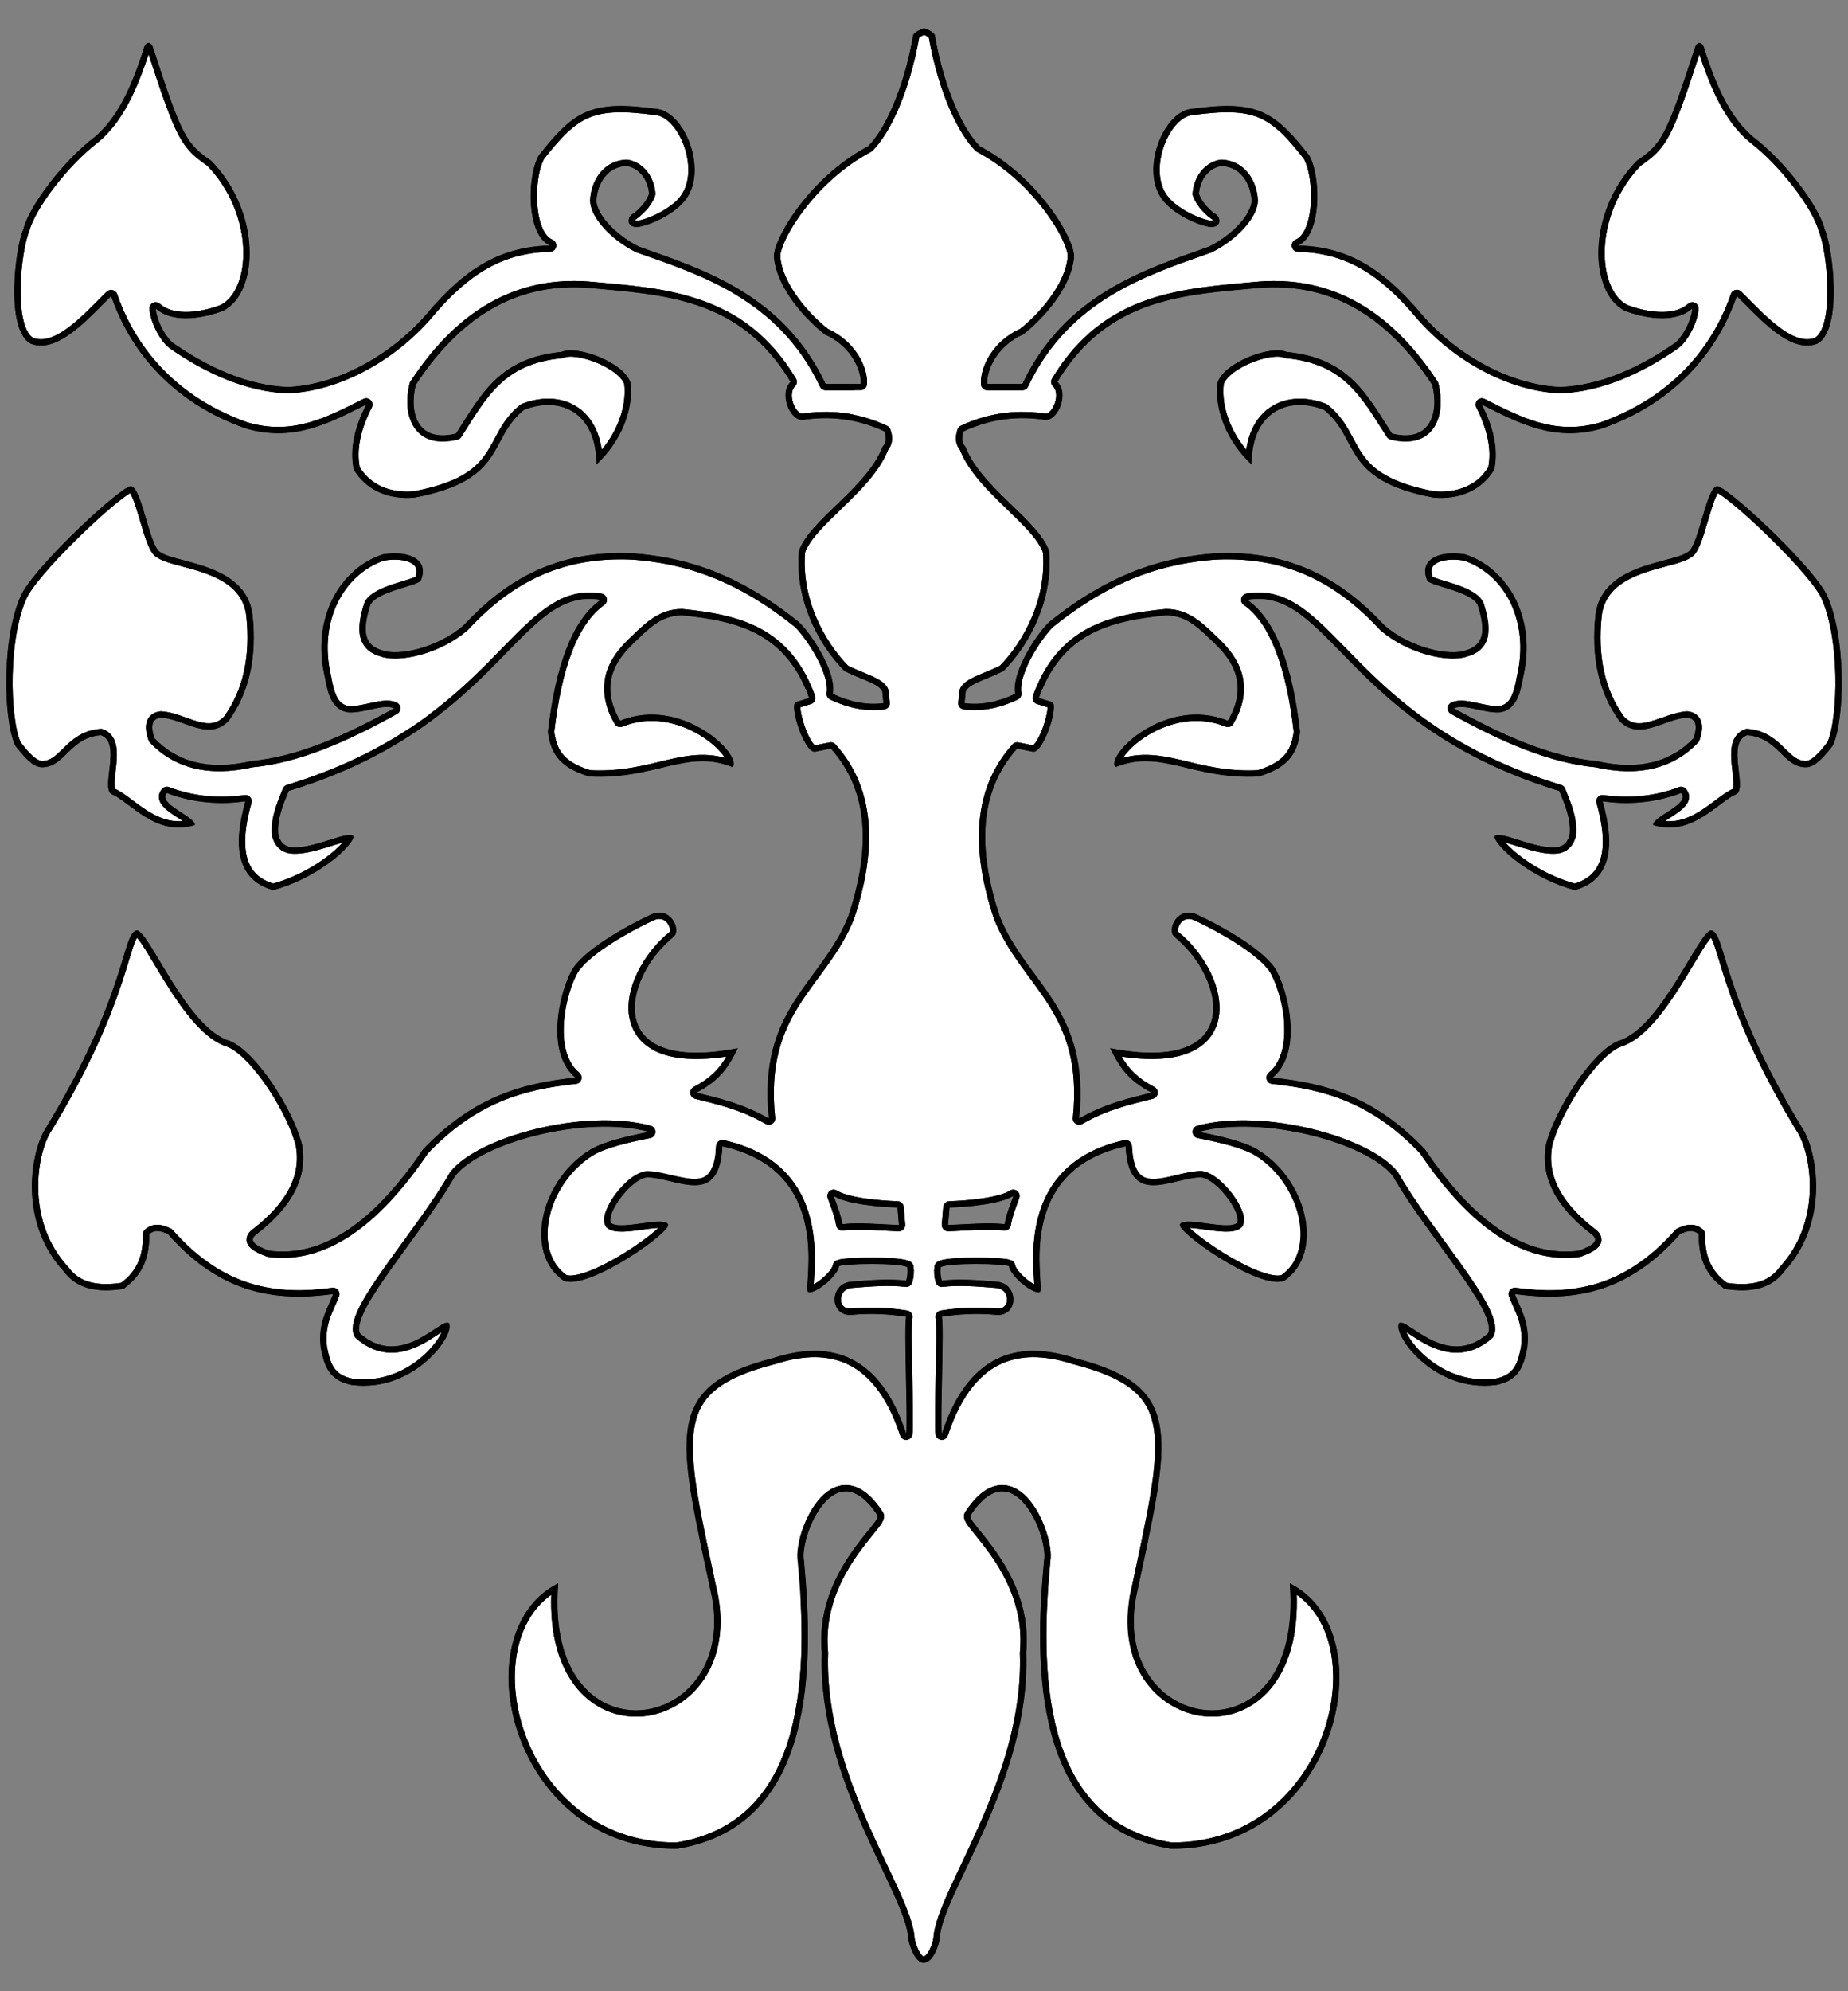<?xml version="1.0" encoding="UTF-8" standalone="no"?>
<!DOCTYPE svg PUBLIC "-//W3C//DTD SVG 1.1//EN" "http://www.w3.org/Graphics/SVG/1.1/DTD/svg11.dtd">
<svg xmlns:xl="http://www.w3.org/1999/xlink" xmlns="http://www.w3.org/2000/svg" xmlns:dc="http://purl.org/dc/elements/1.1/" version="1.1" viewBox="36 81 292.5 315" width="292.5" height="315">
  <rect x="36" y="81" width="292.5" height="315" fill="#808080" stroke="none"/>
  <defs>
    <clipPath id="artboard_clip_path">
      <path d="M 36 81 L 328.5 81 L 328.5 347.538 L 288 396 L 36 396 Z"/>
    </clipPath>
    <clipPath id="inner_stroke_clip_path">
      <path d="M 182.277 85.5 C 181.841 85.519 180.719 86.146 180.553 86.498 C 178.948 95.622 175.805 101.776 173.383 104.149 C 163.932 109.133 158.158 119.184 158.512 121.799 C 158.975 126.565 163.442 131.495 166.519 133.892 C 170.469 135.608 172.376 139.367 172.239 141.736 L 166.682 141.736 C 159.927 127.464 147.126 123.569 137.102 120.001 C 133.071 117.931 130.511 114.798 130.402 112.81 C 130.43 110.958 131.519 107.472 135.142 107.254 C 136.912 107.499 138.52 109.133 138.738 111.666 C 138.193 113.137 136.913 114.363 135.878 115.017 C 135.11 115.969 135.501 117.07 137.102 116.896 C 139.698 116.4 142.883 114.568 144.237 112.946 C 148.181 108.495 144.671 99.104 140.208 98.265 C 129.671 96.787 126.934 98.372 121.25 105.619 C 119.307 109.261 119.387 118.333 123.049 119.837 C 114.704 119.982 109.248 124.115 104.254 129.807 C 98.589 136.778 89.862 141.843 81.538 142.227 C 75.315 141.961 69.208 139.269 63.562 135.363 C 62.301 134.512 60.809 131.81 60.645 129.803 C 63.539 132.378 68.686 131.198 71.406 130.133 C 77.051 127.145 77.32 114.509 69.444 106.437 C 65.536 103.729 64.85 102.77 60.27 88.658 C 59.966 87.547 59.12 87.556 58.823 88.46 C 56.728 95.106 54.46 99.73 50.978 102.678 C 45.948 106.486 40.629 113.588 39.701 117.223 C 38.349 120.323 36.824 133.246 40.845 135.363 C 45.152 137.075 50.094 131.276 53.592 127.845 C 55.806 134.27 61.307 143.954 74.838 148.763 C 82.483 151.035 88.221 147.875 93.959 145.005 C 92.265 148.321 91.265 151.869 91.998 155.301 C 93.941 158.505 97.385 160.091 101.639 159.713 C 116.312 156.931 113.188 150.453 118.962 145.823 C 124.625 143.625 130.403 146.165 130.402 154.483 C 134.28 150.873 136.309 145.877 135.795 141.573 C 134.919 138.437 127.456 135.531 124.846 136.67 C 114.971 137.615 112.117 143.468 108.177 149.581 C 102.165 151.094 100.714 146.407 101.803 141.9 C 109.585 130.036 118.85 125.779 129.095 126.537 C 140.994 127.64 153.114 128.046 161.126 141.409 C 159.32 143.193 160.863 147.29 162.924 147.456 C 167.142 146.795 171.472 147.147 175.998 149.254 C 176.241 150.071 176.394 150.888 175.672 151.705 C 173.224 158.132 164.072 163.287 162.433 168.211 C 161.795 175.919 165.502 182.927 169.608 187.11 C 172.052 188.443 175.885 189.314 175.672 190.764 L 175.834 192.235 C 173.042 192.603 170.332 191.949 167.827 190.764 C 168.467 186.951 163.709 180.335 162.239 179.236 C 151.976 171.055 143.555 169.127 136.286 168.539 C 123.928 167.918 115.855 172.934 109.321 179.978 C 105.072 183.596 98.974 184.788 96.574 183.9 C 93.619 183.105 93.314 180.798 94.612 176.71 C 95.752 174.448 102.278 173.702 102.62 172.787 C 103.976 169.499 100.706 168.008 96.574 168.702 C 89.693 170.972 85.235 178.907 87.422 188.149 C 87.897 190.856 88.561 193.356 91.18 193.705 C 93.74 193.814 96.75 192.289 98.371 193.051 C 90.594 197.388 82.982 200.73 75.818 201.387 C 68.907 202.956 63.98 201.457 60.456 197.791 C 59.688 195.545 60.25 194.704 61.437 194.523 C 65.032 194.686 69.036 198.363 72.223 195.013 C 75.586 190.369 76.648 184.729 75.983 178.343 C 75.036 170.117 64.03 170.162 61.437 168.374 C 59.694 167.748 58.441 157.889 56.698 157.916 C 55.227 157.889 42.48 169.627 39.538 174.748 C 36.242 181.23 36.46 194.74 38.394 198.935 C 39.647 200.514 41.227 202.585 42.971 202.367 C 46.293 202.149 47.165 197.682 51.959 197.301 C 55.253 198.466 51.975 205.361 53.592 206.616 C 56.452 207.678 60.62 213.48 66.83 211.519 C 67.075 210.238 60.784 208.142 62.418 206.453 C 66.722 208.115 71.188 208.304 74.838 207.76 C 72.678 215.349 73.788 220.324 79.251 221.815 C 87.327 219.597 92.693 213.832 91.835 213.153 C 90.663 212.527 84.752 215.659 81.702 214.951 C 80.684 214.636 80.325 213.925 80.067 213.153 C 79.791 210.631 80.782 208.386 81.702 206.126 C 115.341 195.895 118.115 173.667 131.057 175.892 C 126.499 179.145 123.891 186.474 122.721 196.81 C 123.122 199.597 124.004 202.265 129.259 203.838 C 139.72 204.388 144.749 199.391 151.975 202.367 C 153.51 200.359 143.935 191.051 134.161 195.013 C 130.331 188.567 134.565 184.456 136.313 182.716 C 138.364 180.796 140.529 178.299 143.966 178.343 C 152.862 179.234 160.372 181.166 164.068 191.418 C 163.36 191.636 162.651 191.853 161.943 192.071 C 160.894 192.602 163.324 200.26 165.048 199.915 C 165.865 199.752 166.683 199.589 167.5 199.425 C 173.524 206.113 173.797 215.211 170.278 225.9 C 166.083 236.577 155.879 240.437 157.694 257.932 C 153.461 255.521 149.894 254.772 146.255 253.845 C 150.068 251.83 151.348 249.733 152.792 246.818 C 131.326 250.991 134.54 235.714 142.659 229.169 C 143.857 228.025 142.115 224.184 138.901 225.737 C 134.734 227.698 129.421 230.803 127.133 233.581 C 125.227 235.597 121.687 247.009 127.053 251.476 C 118.478 252.364 110.766 254.591 102.947 262.834 C 95.15 274.356 87.046 279.964 78.596 278.85 C 76.576 278.097 75.149 277.292 76.636 276.235 C 82.566 271.664 84.647 266.969 83.826 262.18 C 82.627 256.98 76.711 247.442 72.387 245.674 C 65.631 243.742 59.556 228.155 57.679 228.189 C 55.261 228.414 56.251 238.231 42.971 259.893 C 40.645 264.115 39.2 274.709 46.075 282.118 C 48.154 284.966 51.519 285.527 55.554 284.896 C 59.013 282.402 59.633 279.376 59.64 276.235 C 60.62 275.388 61.6 275.804 62.581 276.235 C 71.039 285.84 79.839 286.916 88.73 285.714 C 87.769 288.239 86.291 290.249 86.768 294.212 C 87.287 296.781 87.839 299.332 91.67 300.095 C 101.722 301.393 108.238 291.895 107.033 290.289 C 105.742 289.426 99.492 297.701 92.978 291.924 C 91.478 288.448 102.832 276.229 108.013 267.083 C 112.014 261.852 128.495 257.314 138.737 260.056 C 134.925 260.792 131.716 261.627 129.749 262.67 C 121.633 267.357 118.761 279.123 125.173 283.589 C 129.044 285.306 143.028 275.406 141.678 274.601 C 140.869 273.4 134.106 275.725 132.69 274.437 C 131.939 272.964 135.81 267.563 138.41 267.247 C 143.124 267.331 149.865 272.15 150.34 262.345 C 168.337 266.286 162.967 284.727 163.904 285.386 C 164.845 285.873 168.56 282.951 168.807 281.301 C 169.572 280.88 178.507 280.744 179.593 281.465 C 179.716 282.262 179.613 282.945 179.43 283.589 C 176.966 283.272 173.806 283.483 170.768 283.753 C 167.132 284.007 167.203 289.532 171.096 288.982 C 173.643 288.744 176.652 288.853 179.43 289.308 C 179.025 290.63 179.719 306.093 179.43 307.776 C 174.889 294.022 166.203 293.316 158.349 295.846 C 140.731 300.379 143.259 308.156 148.705 333.76 C 152.603 355.578 122.056 360.153 124.355 331.472 C 108.833 339.184 116.894 373.64 143.15 373.472 C 165.234 369.928 164.788 344.171 163.25 327.877 C 162.542 324.091 168.126 310.418 174.854 320.687 C 175.93 321.667 164.832 329.593 166.072 342.503 C 165.369 362.585 179.356 380.491 179.764 387.668 C 179.825 388.37 180.717 391.558 182.25 391.499 C 183.783 391.44 184.679 388.433 184.736 387.668 C 185.144 380.491 199.132 362.585 198.429 342.503 C 199.669 329.593 188.571 321.667 189.647 320.687 C 196.375 310.418 201.958 324.091 201.25 327.877 C 199.712 344.171 199.267 369.928 221.351 373.472 C 247.607 373.64 255.666 339.184 240.144 331.472 C 242.443 360.153 211.897 355.578 215.794 333.76 C 221.241 308.156 223.769 300.379 206.152 295.846 C 198.298 293.316 189.612 294.022 185.071 307.776 C 184.782 306.093 185.475 290.63 185.071 289.308 C 187.849 288.853 190.858 288.744 193.405 288.982 C 197.298 289.532 197.368 284.007 193.732 283.753 C 190.694 283.482 187.535 283.272 185.071 283.589 C 184.888 282.945 184.784 282.262 184.908 281.465 C 185.994 280.743 194.928 280.879 195.693 281.301 C 195.94 282.951 199.655 285.873 200.596 285.386 C 201.533 284.727 196.163 266.286 214.16 262.345 C 214.635 272.15 221.377 267.331 226.091 267.247 C 228.691 267.563 232.562 272.964 231.811 274.437 C 230.395 275.725 223.632 273.4 222.822 274.601 C 221.473 275.406 235.457 285.306 239.328 283.589 C 245.739 279.123 242.867 267.357 234.751 262.67 C 232.784 261.627 229.575 260.792 225.763 260.056 C 236.005 257.314 252.486 261.852 256.487 267.083 C 261.668 276.229 273.023 288.448 271.522 291.924 C 265.009 297.701 258.758 289.426 257.467 290.289 C 256.262 291.895 262.777 301.393 272.829 300.095 C 276.661 299.332 277.214 296.781 277.733 294.212 C 278.21 290.249 276.732 288.239 275.771 285.714 C 284.662 286.916 293.46 285.84 301.918 276.235 C 302.899 275.804 303.88 275.388 304.861 276.235 C 304.868 279.376 305.488 282.402 308.946 284.896 C 312.982 285.527 316.347 284.966 318.425 282.118 C 325.3 274.709 323.856 264.115 321.53 259.893 C 308.25 238.231 309.24 228.414 306.822 228.189 C 304.945 228.155 298.87 243.742 292.114 245.674 C 287.789 247.442 281.873 256.98 280.674 262.18 C 279.853 266.969 281.934 271.664 287.865 276.235 C 289.352 277.292 287.923 278.097 285.903 278.85 C 277.453 279.964 269.351 274.356 261.554 262.834 C 253.735 254.591 246.022 252.364 237.448 251.476 C 242.814 247.009 239.273 235.597 237.367 233.581 C 235.079 230.803 229.767 227.698 225.6 225.737 C 222.386 224.184 220.643 228.025 221.841 229.169 C 229.96 235.714 233.174 250.991 211.708 246.818 C 213.152 249.733 214.433 251.83 218.246 253.845 C 214.607 254.772 211.039 255.521 206.806 257.932 C 208.621 240.437 198.417 236.577 194.222 225.9 C 190.703 215.211 190.977 206.113 197.001 199.425 C 197.818 199.589 198.635 199.752 199.452 199.915 C 201.176 200.26 203.606 192.602 202.557 192.071 C 201.849 191.853 201.14 191.636 200.432 191.418 C 204.128 181.166 211.638 179.234 220.534 178.343 C 223.971 178.299 226.136 180.796 228.187 182.716 C 229.935 184.456 234.17 188.567 230.339 195.013 C 220.566 191.051 210.991 200.359 212.526 202.367 C 219.752 199.391 224.781 204.388 235.242 203.838 C 240.497 202.265 241.378 199.597 241.779 196.81 C 240.609 186.474 238.002 179.145 233.444 175.892 C 246.386 173.667 249.159 195.895 282.798 206.126 C 283.718 208.386 284.709 210.631 284.433 213.153 C 284.175 213.925 283.816 214.636 282.798 214.951 C 279.748 215.659 273.837 212.527 272.666 213.153 C 271.808 213.832 277.174 219.597 285.25 221.815 C 290.713 220.324 291.822 215.349 289.662 207.76 C 293.312 208.304 297.779 208.115 302.083 206.453 C 303.717 208.142 297.425 210.238 297.67 211.519 C 303.88 213.48 308.048 207.678 310.908 206.616 C 312.525 205.361 309.248 198.466 312.542 197.301 C 317.336 197.682 318.207 202.149 321.53 202.367 C 323.274 202.585 324.853 200.514 326.106 198.935 C 328.04 194.74 328.258 181.23 324.962 174.748 C 322.02 169.627 309.274 157.889 307.803 157.916 C 306.06 157.889 304.806 167.748 303.063 168.374 C 300.47 170.162 289.465 170.117 288.518 178.343 C 287.853 184.729 288.914 190.369 292.277 195.013 C 295.464 198.363 299.468 194.686 303.063 194.523 C 304.25 194.704 304.812 195.545 304.044 197.791 C 300.52 201.457 295.593 202.956 288.682 201.387 C 281.518 200.73 273.907 197.388 266.13 193.051 C 267.751 192.289 270.76 193.814 273.32 193.705 C 275.939 193.356 276.603 190.856 277.078 188.149 C 279.265 178.907 274.808 170.972 267.927 168.702 C 263.795 168.008 260.524 169.499 261.88 172.787 C 262.222 173.702 268.748 174.448 269.888 176.71 C 271.186 180.798 270.882 183.105 267.927 183.9 C 265.527 184.788 259.429 183.596 255.18 179.978 C 248.646 172.934 240.573 167.918 228.215 168.539 C 220.945 169.127 212.525 171.055 202.262 179.236 C 200.792 180.335 196.034 186.951 196.674 190.764 C 194.168 191.949 191.458 192.603 188.666 192.235 L 188.829 190.764 C 188.616 189.314 192.448 188.443 194.892 187.11 C 198.997 182.927 202.705 175.919 202.067 168.211 C 200.428 163.287 191.277 158.132 188.829 151.705 C 188.107 150.888 188.259 150.071 188.502 149.254 C 193.028 147.147 197.358 146.795 201.576 147.456 C 203.637 147.29 205.181 143.193 203.375 141.409 C 211.387 128.046 223.506 127.64 235.405 126.537 C 245.65 125.779 254.916 130.036 262.698 141.9 C 263.787 146.407 262.336 151.094 256.324 149.581 C 252.384 143.468 249.529 137.615 239.654 136.67 C 237.044 135.531 229.582 138.437 228.706 141.573 C 228.192 145.877 230.221 150.873 234.098 154.483 C 234.098 146.165 239.875 143.625 245.538 145.823 C 251.312 150.453 248.188 156.931 262.861 159.713 C 267.115 160.091 270.56 158.505 272.503 155.301 C 273.236 151.869 272.236 148.321 270.542 145.005 C 276.28 147.875 282.017 151.035 289.662 148.763 C 303.193 143.954 308.694 134.27 310.908 127.845 C 314.406 131.276 319.349 137.075 323.656 135.363 C 327.677 133.246 326.152 120.323 324.8 117.223 C 323.872 113.588 318.552 106.486 313.522 102.678 C 310.04 99.73 307.772 95.106 305.677 88.46 C 305.38 87.556 304.535 87.547 304.231 88.658 C 299.651 102.77 298.964 103.729 295.056 106.437 C 287.18 114.509 287.45 127.145 293.095 130.133 C 295.815 131.198 300.962 132.378 303.856 129.803 C 303.692 131.81 302.199 134.512 300.938 135.363 C 295.292 139.269 289.185 141.961 282.962 142.227 C 274.638 141.843 265.911 136.778 260.246 129.807 C 255.252 124.115 249.797 119.982 241.452 119.837 C 245.114 118.333 245.193 109.261 243.25 105.619 C 237.566 98.372 234.829 96.787 224.292 98.265 C 219.829 99.104 216.32 108.495 220.264 112.946 C 221.618 114.568 224.802 116.4 227.398 116.896 C 228.999 117.07 229.391 115.969 228.623 115.017 C 227.588 114.363 226.308 113.137 225.763 111.666 C 225.981 109.133 227.588 107.499 229.359 107.254 C 232.982 107.472 234.071 110.958 234.098 112.81 C 233.989 114.798 231.429 117.931 227.398 120.001 C 217.374 123.569 204.573 127.464 197.818 141.736 L 192.261 141.736 C 192.124 139.367 194.031 135.608 197.981 133.892 C 201.058 131.495 205.525 126.565 205.988 121.799 C 206.342 119.184 200.568 109.133 191.117 104.149 C 188.695 101.776 185.553 95.622 183.948 86.498 C 183.782 86.146 182.714 85.519 182.278 85.5 Z M 167.951 270.191 C 170.035 271.529 175.504 271.95 178.047 272.027 C 178.124 272.945 178.201 273.862 178.277 274.78 C 175.925 274.723 171.737 274.322 169.327 274.666 C 169.099 273.141 168.463 271.66 167.951 270.191 Z M 196.389 270.191 C 195.877 271.66 195.242 273.141 195.013 274.666 C 192.604 274.322 188.415 274.723 186.063 274.78 C 186.14 273.862 186.216 272.945 186.293 272.027 C 188.836 271.95 194.305 271.529 196.389 270.191 Z"/>
    </clipPath>
  </defs>
  <g id="Cr_quier_(3)" stroke="none" stroke-dasharray="none" stroke-opacity="1" fill="none" fill-opacity="1">
    <title>Créquier (3)</title>
    <g id="Cr_quier_(3)_Art" clip-path="url(#artboard_clip_path)">
      <title>Art</title>
      <g id="Group_53">
        <g id="Graphic_85">
          <title>path826</title>
          <path d="M 182.277 85.5 C 181.841 85.519 180.719 86.146 180.553 86.498 C 178.948 95.622 175.805 101.776 173.383 104.149 C 163.932 109.133 158.158 119.184 158.512 121.799 C 158.975 126.565 163.442 131.495 166.519 133.892 C 170.469 135.608 172.376 139.367 172.239 141.736 L 166.682 141.736 C 159.927 127.464 147.126 123.569 137.102 120.001 C 133.071 117.931 130.511 114.798 130.402 112.81 C 130.43 110.958 131.519 107.472 135.142 107.254 C 136.912 107.499 138.52 109.133 138.738 111.666 C 138.193 113.137 136.913 114.363 135.878 115.017 C 135.11 115.969 135.501 117.07 137.102 116.896 C 139.698 116.4 142.883 114.568 144.237 112.946 C 148.181 108.495 144.671 99.104 140.208 98.265 C 129.671 96.787 126.934 98.372 121.25 105.619 C 119.307 109.261 119.387 118.333 123.049 119.837 C 114.704 119.982 109.248 124.115 104.254 129.807 C 98.589 136.778 89.862 141.843 81.538 142.227 C 75.315 141.961 69.208 139.269 63.562 135.363 C 62.301 134.512 60.809 131.81 60.645 129.803 C 63.539 132.378 68.686 131.198 71.406 130.133 C 77.051 127.145 77.32 114.509 69.444 106.437 C 65.536 103.729 64.85 102.77 60.27 88.658 C 59.966 87.547 59.12 87.556 58.823 88.46 C 56.728 95.106 54.46 99.73 50.978 102.678 C 45.948 106.486 40.629 113.588 39.701 117.223 C 38.349 120.323 36.824 133.246 40.845 135.363 C 45.152 137.075 50.094 131.276 53.592 127.845 C 55.806 134.27 61.307 143.954 74.838 148.763 C 82.483 151.035 88.221 147.875 93.959 145.005 C 92.265 148.321 91.265 151.869 91.998 155.301 C 93.941 158.505 97.385 160.091 101.639 159.713 C 116.312 156.931 113.188 150.453 118.962 145.823 C 124.625 143.625 130.403 146.165 130.402 154.483 C 134.28 150.873 136.309 145.877 135.795 141.573 C 134.919 138.437 127.456 135.531 124.846 136.67 C 114.971 137.615 112.117 143.468 108.177 149.581 C 102.165 151.094 100.714 146.407 101.803 141.9 C 109.585 130.036 118.85 125.779 129.095 126.537 C 140.994 127.64 153.114 128.046 161.126 141.409 C 159.32 143.193 160.863 147.29 162.924 147.456 C 167.142 146.795 171.472 147.147 175.998 149.254 C 176.241 150.071 176.394 150.888 175.672 151.705 C 173.224 158.132 164.072 163.287 162.433 168.211 C 161.795 175.919 165.502 182.927 169.608 187.11 C 172.052 188.443 175.885 189.314 175.672 190.764 L 175.834 192.235 C 173.042 192.603 170.332 191.949 167.827 190.764 C 168.467 186.951 163.709 180.335 162.239 179.236 C 151.976 171.055 143.555 169.127 136.286 168.539 C 123.928 167.918 115.855 172.934 109.321 179.978 C 105.072 183.596 98.974 184.788 96.574 183.9 C 93.619 183.105 93.314 180.798 94.612 176.71 C 95.752 174.448 102.278 173.702 102.62 172.787 C 103.976 169.499 100.706 168.008 96.574 168.702 C 89.693 170.972 85.235 178.907 87.422 188.149 C 87.897 190.856 88.561 193.356 91.18 193.705 C 93.74 193.814 96.75 192.289 98.371 193.051 C 90.594 197.388 82.982 200.73 75.818 201.387 C 68.907 202.956 63.98 201.457 60.456 197.791 C 59.688 195.545 60.25 194.704 61.437 194.523 C 65.032 194.686 69.036 198.363 72.223 195.013 C 75.586 190.369 76.648 184.729 75.983 178.343 C 75.036 170.117 64.03 170.162 61.437 168.374 C 59.694 167.748 58.441 157.889 56.698 157.916 C 55.227 157.889 42.48 169.627 39.538 174.748 C 36.242 181.23 36.46 194.74 38.394 198.935 C 39.647 200.514 41.227 202.585 42.971 202.367 C 46.293 202.149 47.165 197.682 51.959 197.301 C 55.253 198.466 51.975 205.361 53.592 206.616 C 56.452 207.678 60.62 213.48 66.83 211.519 C 67.075 210.238 60.784 208.142 62.418 206.453 C 66.722 208.115 71.188 208.304 74.838 207.76 C 72.678 215.349 73.788 220.324 79.251 221.815 C 87.327 219.597 92.693 213.832 91.835 213.153 C 90.663 212.527 84.752 215.659 81.702 214.951 C 80.684 214.636 80.325 213.925 80.067 213.153 C 79.791 210.631 80.782 208.386 81.702 206.126 C 115.341 195.895 118.115 173.667 131.057 175.892 C 126.499 179.145 123.891 186.474 122.721 196.81 C 123.122 199.597 124.004 202.265 129.259 203.838 C 139.72 204.388 144.749 199.391 151.975 202.367 C 153.51 200.359 143.935 191.051 134.161 195.013 C 130.331 188.567 134.565 184.456 136.313 182.716 C 138.364 180.796 140.529 178.299 143.966 178.343 C 152.862 179.234 160.372 181.166 164.068 191.418 C 163.36 191.636 162.651 191.853 161.943 192.071 C 160.894 192.602 163.324 200.26 165.048 199.915 C 165.865 199.752 166.683 199.589 167.5 199.425 C 173.524 206.113 173.797 215.211 170.278 225.9 C 166.083 236.577 155.879 240.437 157.694 257.932 C 153.461 255.521 149.894 254.772 146.255 253.845 C 150.068 251.83 151.348 249.733 152.792 246.818 C 131.326 250.991 134.54 235.714 142.659 229.169 C 143.857 228.025 142.115 224.184 138.901 225.737 C 134.734 227.698 129.421 230.803 127.133 233.581 C 125.227 235.597 121.687 247.009 127.053 251.476 C 118.478 252.364 110.766 254.591 102.947 262.834 C 95.15 274.356 87.046 279.964 78.596 278.85 C 76.576 278.097 75.149 277.292 76.636 276.235 C 82.566 271.664 84.647 266.969 83.826 262.18 C 82.627 256.98 76.711 247.442 72.387 245.674 C 65.631 243.742 59.556 228.155 57.679 228.189 C 55.261 228.414 56.251 238.231 42.971 259.893 C 40.645 264.115 39.2 274.709 46.075 282.118 C 48.154 284.966 51.519 285.527 55.554 284.896 C 59.013 282.402 59.633 279.376 59.64 276.235 C 60.62 275.388 61.6 275.804 62.581 276.235 C 71.039 285.84 79.839 286.916 88.73 285.714 C 87.769 288.239 86.291 290.249 86.768 294.212 C 87.287 296.781 87.839 299.332 91.67 300.095 C 101.722 301.393 108.238 291.895 107.033 290.289 C 105.742 289.426 99.492 297.701 92.978 291.924 C 91.478 288.448 102.832 276.229 108.013 267.083 C 112.014 261.852 128.495 257.314 138.737 260.056 C 134.925 260.792 131.716 261.627 129.749 262.67 C 121.633 267.357 118.761 279.123 125.173 283.589 C 129.044 285.306 143.028 275.406 141.678 274.601 C 140.869 273.4 134.106 275.725 132.69 274.437 C 131.939 272.964 135.81 267.563 138.41 267.247 C 143.124 267.331 149.865 272.15 150.34 262.345 C 168.337 266.286 162.967 284.727 163.904 285.386 C 164.845 285.873 168.56 282.951 168.807 281.301 C 169.572 280.88 178.507 280.744 179.593 281.465 C 179.716 282.262 179.613 282.945 179.43 283.589 C 176.966 283.272 173.806 283.483 170.768 283.753 C 167.132 284.007 167.203 289.532 171.096 288.982 C 173.643 288.744 176.652 288.853 179.43 289.308 C 179.025 290.63 179.719 306.093 179.43 307.776 C 174.889 294.022 166.203 293.316 158.349 295.846 C 140.731 300.379 143.259 308.156 148.705 333.76 C 152.603 355.578 122.056 360.153 124.355 331.472 C 108.833 339.184 116.894 373.64 143.15 373.472 C 165.234 369.928 164.788 344.171 163.25 327.877 C 162.542 324.091 168.126 310.418 174.854 320.687 C 175.93 321.667 164.832 329.593 166.072 342.503 C 165.369 362.585 179.356 380.491 179.764 387.668 C 179.825 388.37 180.717 391.558 182.25 391.499 C 183.783 391.44 184.679 388.433 184.736 387.668 C 185.144 380.491 199.132 362.585 198.429 342.503 C 199.669 329.593 188.571 321.667 189.647 320.687 C 196.375 310.418 201.958 324.091 201.25 327.877 C 199.712 344.171 199.267 369.928 221.351 373.472 C 247.607 373.64 255.666 339.184 240.144 331.472 C 242.443 360.153 211.897 355.578 215.794 333.76 C 221.241 308.156 223.769 300.379 206.152 295.846 C 198.298 293.316 189.612 294.022 185.071 307.776 C 184.782 306.093 185.475 290.63 185.071 289.308 C 187.849 288.853 190.858 288.744 193.405 288.982 C 197.298 289.532 197.368 284.007 193.732 283.753 C 190.694 283.482 187.535 283.272 185.071 283.589 C 184.888 282.945 184.784 282.262 184.908 281.465 C 185.994 280.743 194.928 280.879 195.693 281.301 C 195.94 282.951 199.655 285.873 200.596 285.386 C 201.533 284.727 196.163 266.286 214.16 262.345 C 214.635 272.15 221.377 267.331 226.091 267.247 C 228.691 267.563 232.562 272.964 231.811 274.437 C 230.395 275.725 223.632 273.4 222.822 274.601 C 221.473 275.406 235.457 285.306 239.328 283.589 C 245.739 279.123 242.867 267.357 234.751 262.67 C 232.784 261.627 229.575 260.792 225.763 260.056 C 236.005 257.314 252.486 261.852 256.487 267.083 C 261.668 276.229 273.023 288.448 271.522 291.924 C 265.009 297.701 258.758 289.426 257.467 290.289 C 256.262 291.895 262.777 301.393 272.829 300.095 C 276.661 299.332 277.214 296.781 277.733 294.212 C 278.21 290.249 276.732 288.239 275.771 285.714 C 284.662 286.916 293.46 285.84 301.918 276.235 C 302.899 275.804 303.88 275.388 304.861 276.235 C 304.868 279.376 305.488 282.402 308.946 284.896 C 312.982 285.527 316.347 284.966 318.425 282.118 C 325.3 274.709 323.856 264.115 321.53 259.893 C 308.25 238.231 309.24 228.414 306.822 228.189 C 304.945 228.155 298.87 243.742 292.114 245.674 C 287.789 247.442 281.873 256.98 280.674 262.18 C 279.853 266.969 281.934 271.664 287.865 276.235 C 289.352 277.292 287.923 278.097 285.903 278.85 C 277.453 279.964 269.351 274.356 261.554 262.834 C 253.735 254.591 246.022 252.364 237.448 251.476 C 242.814 247.009 239.273 235.597 237.367 233.581 C 235.079 230.803 229.767 227.698 225.6 225.737 C 222.386 224.184 220.643 228.025 221.841 229.169 C 229.96 235.714 233.174 250.991 211.708 246.818 C 213.152 249.733 214.433 251.83 218.246 253.845 C 214.607 254.772 211.039 255.521 206.806 257.932 C 208.621 240.437 198.417 236.577 194.222 225.9 C 190.703 215.211 190.977 206.113 197.001 199.425 C 197.818 199.589 198.635 199.752 199.452 199.915 C 201.176 200.26 203.606 192.602 202.557 192.071 C 201.849 191.853 201.14 191.636 200.432 191.418 C 204.128 181.166 211.638 179.234 220.534 178.343 C 223.971 178.299 226.136 180.796 228.187 182.716 C 229.935 184.456 234.17 188.567 230.339 195.013 C 220.566 191.051 210.991 200.359 212.526 202.367 C 219.752 199.391 224.781 204.388 235.242 203.838 C 240.497 202.265 241.378 199.597 241.779 196.81 C 240.609 186.474 238.002 179.145 233.444 175.892 C 246.386 173.667 249.159 195.895 282.798 206.126 C 283.718 208.386 284.709 210.631 284.433 213.153 C 284.175 213.925 283.816 214.636 282.798 214.951 C 279.748 215.659 273.837 212.527 272.666 213.153 C 271.808 213.832 277.174 219.597 285.25 221.815 C 290.713 220.324 291.822 215.349 289.662 207.76 C 293.312 208.304 297.779 208.115 302.083 206.453 C 303.717 208.142 297.425 210.238 297.67 211.519 C 303.88 213.48 308.048 207.678 310.908 206.616 C 312.525 205.361 309.248 198.466 312.542 197.301 C 317.336 197.682 318.207 202.149 321.53 202.367 C 323.274 202.585 324.853 200.514 326.106 198.935 C 328.04 194.74 328.258 181.23 324.962 174.748 C 322.02 169.627 309.274 157.889 307.803 157.916 C 306.06 157.889 304.806 167.748 303.063 168.374 C 300.47 170.162 289.465 170.117 288.518 178.343 C 287.853 184.729 288.914 190.369 292.277 195.013 C 295.464 198.363 299.468 194.686 303.063 194.523 C 304.25 194.704 304.812 195.545 304.044 197.791 C 300.52 201.457 295.593 202.956 288.682 201.387 C 281.518 200.73 273.907 197.388 266.13 193.051 C 267.751 192.289 270.76 193.814 273.32 193.705 C 275.939 193.356 276.603 190.856 277.078 188.149 C 279.265 178.907 274.808 170.972 267.927 168.702 C 263.795 168.008 260.524 169.499 261.88 172.787 C 262.222 173.702 268.748 174.448 269.888 176.71 C 271.186 180.798 270.882 183.105 267.927 183.9 C 265.527 184.788 259.429 183.596 255.18 179.978 C 248.646 172.934 240.573 167.918 228.215 168.539 C 220.945 169.127 212.525 171.055 202.262 179.236 C 200.792 180.335 196.034 186.951 196.674 190.764 C 194.168 191.949 191.458 192.603 188.666 192.235 L 188.829 190.764 C 188.616 189.314 192.448 188.443 194.892 187.11 C 198.997 182.927 202.705 175.919 202.067 168.211 C 200.428 163.287 191.277 158.132 188.829 151.705 C 188.107 150.888 188.259 150.071 188.502 149.254 C 193.028 147.147 197.358 146.795 201.576 147.456 C 203.637 147.29 205.181 143.193 203.375 141.409 C 211.387 128.046 223.506 127.64 235.405 126.537 C 245.65 125.779 254.916 130.036 262.698 141.9 C 263.787 146.407 262.336 151.094 256.324 149.581 C 252.384 143.468 249.529 137.615 239.654 136.67 C 237.044 135.531 229.582 138.437 228.706 141.573 C 228.192 145.877 230.221 150.873 234.098 154.483 C 234.098 146.165 239.875 143.625 245.538 145.823 C 251.312 150.453 248.188 156.931 262.861 159.713 C 267.115 160.091 270.56 158.505 272.503 155.301 C 273.236 151.869 272.236 148.321 270.542 145.005 C 276.28 147.875 282.017 151.035 289.662 148.763 C 303.193 143.954 308.694 134.27 310.908 127.845 C 314.406 131.276 319.349 137.075 323.656 135.363 C 327.677 133.246 326.152 120.323 324.8 117.223 C 323.872 113.588 318.552 106.486 313.522 102.678 C 310.04 99.73 307.772 95.106 305.677 88.46 C 305.38 87.556 304.535 87.547 304.231 88.658 C 299.651 102.77 298.964 103.729 295.056 106.437 C 287.18 114.509 287.45 127.145 293.095 130.133 C 295.815 131.198 300.962 132.378 303.856 129.803 C 303.692 131.81 302.199 134.512 300.938 135.363 C 295.292 139.269 289.185 141.961 282.962 142.227 C 274.638 141.843 265.911 136.778 260.246 129.807 C 255.252 124.115 249.797 119.982 241.452 119.837 C 245.114 118.333 245.193 109.261 243.25 105.619 C 237.566 98.372 234.829 96.787 224.292 98.265 C 219.829 99.104 216.32 108.495 220.264 112.946 C 221.618 114.568 224.802 116.4 227.398 116.896 C 228.999 117.07 229.391 115.969 228.623 115.017 C 227.588 114.363 226.308 113.137 225.763 111.666 C 225.981 109.133 227.588 107.499 229.359 107.254 C 232.982 107.472 234.071 110.958 234.098 112.81 C 233.989 114.798 231.429 117.931 227.398 120.001 C 217.374 123.569 204.573 127.464 197.818 141.736 L 192.261 141.736 C 192.124 139.367 194.031 135.608 197.981 133.892 C 201.058 131.495 205.525 126.565 205.988 121.799 C 206.342 119.184 200.568 109.133 191.117 104.149 C 188.695 101.776 185.553 95.622 183.948 86.498 C 183.782 86.146 182.714 85.519 182.278 85.5 Z M 167.951 270.191 C 170.035 271.529 175.504 271.95 178.047 272.027 C 178.124 272.945 178.201 273.862 178.277 274.78 C 175.925 274.723 171.737 274.322 169.327 274.666 C 169.099 273.141 168.463 271.66 167.951 270.191 Z M 196.389 270.191 C 195.877 271.66 195.242 273.141 195.013 274.666 C 192.604 274.322 188.415 274.723 186.063 274.78 C 186.14 273.862 186.216 272.945 186.293 272.027 C 188.836 271.95 194.305 271.529 196.389 270.191 Z" fill="#FFFFFF"/>
          <path d="M 182.277 85.5 C 181.841 85.519 180.719 86.146 180.553 86.498 C 178.948 95.622 175.805 101.776 173.383 104.149 C 163.932 109.133 158.158 119.184 158.512 121.799 C 158.975 126.565 163.442 131.495 166.519 133.892 C 170.469 135.608 172.376 139.367 172.239 141.736 L 166.682 141.736 C 159.927 127.464 147.126 123.569 137.102 120.001 C 133.071 117.931 130.511 114.798 130.402 112.81 C 130.43 110.958 131.519 107.472 135.142 107.254 C 136.912 107.499 138.52 109.133 138.738 111.666 C 138.193 113.137 136.913 114.363 135.878 115.017 C 135.11 115.969 135.501 117.07 137.102 116.896 C 139.698 116.4 142.883 114.568 144.237 112.946 C 148.181 108.495 144.671 99.104 140.208 98.265 C 129.671 96.787 126.934 98.372 121.25 105.619 C 119.307 109.261 119.387 118.333 123.049 119.837 C 114.704 119.982 109.248 124.115 104.254 129.807 C 98.589 136.778 89.862 141.843 81.538 142.227 C 75.315 141.961 69.208 139.269 63.562 135.363 C 62.301 134.512 60.809 131.81 60.645 129.803 C 63.539 132.378 68.686 131.198 71.406 130.133 C 77.051 127.145 77.32 114.509 69.444 106.437 C 65.536 103.729 64.85 102.77 60.27 88.658 C 59.966 87.547 59.12 87.556 58.823 88.46 C 56.728 95.106 54.46 99.73 50.978 102.678 C 45.948 106.486 40.629 113.588 39.701 117.223 C 38.349 120.323 36.824 133.246 40.845 135.363 C 45.152 137.075 50.094 131.276 53.592 127.845 C 55.806 134.27 61.307 143.954 74.838 148.763 C 82.483 151.035 88.221 147.875 93.959 145.005 C 92.265 148.321 91.265 151.869 91.998 155.301 C 93.941 158.505 97.385 160.091 101.639 159.713 C 116.312 156.931 113.188 150.453 118.962 145.823 C 124.625 143.625 130.403 146.165 130.402 154.483 C 134.28 150.873 136.309 145.877 135.795 141.573 C 134.919 138.437 127.456 135.531 124.846 136.67 C 114.971 137.615 112.117 143.468 108.177 149.581 C 102.165 151.094 100.714 146.407 101.803 141.9 C 109.585 130.036 118.85 125.779 129.095 126.537 C 140.994 127.64 153.114 128.046 161.126 141.409 C 159.32 143.193 160.863 147.29 162.924 147.456 C 167.142 146.795 171.472 147.147 175.998 149.254 C 176.241 150.071 176.394 150.888 175.672 151.705 C 173.224 158.132 164.072 163.287 162.433 168.211 C 161.795 175.919 165.502 182.927 169.608 187.11 C 172.052 188.443 175.885 189.314 175.672 190.764 L 175.834 192.235 C 173.042 192.603 170.332 191.949 167.827 190.764 C 168.467 186.951 163.709 180.335 162.239 179.236 C 151.976 171.055 143.555 169.127 136.286 168.539 C 123.928 167.918 115.855 172.934 109.321 179.978 C 105.072 183.596 98.974 184.788 96.574 183.9 C 93.619 183.105 93.314 180.798 94.612 176.71 C 95.752 174.448 102.278 173.702 102.62 172.787 C 103.976 169.499 100.706 168.008 96.574 168.702 C 89.693 170.972 85.235 178.907 87.422 188.149 C 87.897 190.856 88.561 193.356 91.18 193.705 C 93.74 193.814 96.75 192.289 98.371 193.051 C 90.594 197.388 82.982 200.73 75.818 201.387 C 68.907 202.956 63.98 201.457 60.456 197.791 C 59.688 195.545 60.25 194.704 61.437 194.523 C 65.032 194.686 69.036 198.363 72.223 195.013 C 75.586 190.369 76.648 184.729 75.983 178.343 C 75.036 170.117 64.03 170.162 61.437 168.374 C 59.694 167.748 58.441 157.889 56.698 157.916 C 55.227 157.889 42.48 169.627 39.538 174.748 C 36.242 181.23 36.46 194.74 38.394 198.935 C 39.647 200.514 41.227 202.585 42.971 202.367 C 46.293 202.149 47.165 197.682 51.959 197.301 C 55.253 198.466 51.975 205.361 53.592 206.616 C 56.452 207.678 60.62 213.48 66.83 211.519 C 67.075 210.238 60.784 208.142 62.418 206.453 C 66.722 208.115 71.188 208.304 74.838 207.76 C 72.678 215.349 73.788 220.324 79.251 221.815 C 87.327 219.597 92.693 213.832 91.835 213.153 C 90.663 212.527 84.752 215.659 81.702 214.951 C 80.684 214.636 80.325 213.925 80.067 213.153 C 79.791 210.631 80.782 208.386 81.702 206.126 C 115.341 195.895 118.115 173.667 131.057 175.892 C 126.499 179.145 123.891 186.474 122.721 196.81 C 123.122 199.597 124.004 202.265 129.259 203.838 C 139.72 204.388 144.749 199.391 151.975 202.367 C 153.51 200.359 143.935 191.051 134.161 195.013 C 130.331 188.567 134.565 184.456 136.313 182.716 C 138.364 180.796 140.529 178.299 143.966 178.343 C 152.862 179.234 160.372 181.166 164.068 191.418 C 163.36 191.636 162.651 191.853 161.943 192.071 C 160.894 192.602 163.324 200.26 165.048 199.915 C 165.865 199.752 166.683 199.589 167.5 199.425 C 173.524 206.113 173.797 215.211 170.278 225.9 C 166.083 236.577 155.879 240.437 157.694 257.932 C 153.461 255.521 149.894 254.772 146.255 253.845 C 150.068 251.83 151.348 249.733 152.792 246.818 C 131.326 250.991 134.54 235.714 142.659 229.169 C 143.857 228.025 142.115 224.184 138.901 225.737 C 134.734 227.698 129.421 230.803 127.133 233.581 C 125.227 235.597 121.687 247.009 127.053 251.476 C 118.478 252.364 110.766 254.591 102.947 262.834 C 95.15 274.356 87.046 279.964 78.596 278.85 C 76.576 278.097 75.149 277.292 76.636 276.235 C 82.566 271.664 84.647 266.969 83.826 262.18 C 82.627 256.98 76.711 247.442 72.387 245.674 C 65.631 243.742 59.556 228.155 57.679 228.189 C 55.261 228.414 56.251 238.231 42.971 259.893 C 40.645 264.115 39.2 274.709 46.075 282.118 C 48.154 284.966 51.519 285.527 55.554 284.896 C 59.013 282.402 59.633 279.376 59.64 276.235 C 60.62 275.388 61.6 275.804 62.581 276.235 C 71.039 285.84 79.839 286.916 88.73 285.714 C 87.769 288.239 86.291 290.249 86.768 294.212 C 87.287 296.781 87.839 299.332 91.67 300.095 C 101.722 301.393 108.238 291.895 107.033 290.289 C 105.742 289.426 99.492 297.701 92.978 291.924 C 91.478 288.448 102.832 276.229 108.013 267.083 C 112.014 261.852 128.495 257.314 138.737 260.056 C 134.925 260.792 131.716 261.627 129.749 262.67 C 121.633 267.357 118.761 279.123 125.173 283.589 C 129.044 285.306 143.028 275.406 141.678 274.601 C 140.869 273.4 134.106 275.725 132.69 274.437 C 131.939 272.964 135.81 267.563 138.41 267.247 C 143.124 267.331 149.865 272.15 150.34 262.345 C 168.337 266.286 162.967 284.727 163.904 285.386 C 164.845 285.873 168.56 282.951 168.807 281.301 C 169.572 280.88 178.507 280.744 179.593 281.465 C 179.716 282.262 179.613 282.945 179.43 283.589 C 176.966 283.272 173.806 283.483 170.768 283.753 C 167.132 284.007 167.203 289.532 171.096 288.982 C 173.643 288.744 176.652 288.853 179.43 289.308 C 179.025 290.63 179.719 306.093 179.43 307.776 C 174.889 294.022 166.203 293.316 158.349 295.846 C 140.731 300.379 143.259 308.156 148.705 333.76 C 152.603 355.578 122.056 360.153 124.355 331.472 C 108.833 339.184 116.894 373.64 143.15 373.472 C 165.234 369.928 164.788 344.171 163.25 327.877 C 162.542 324.091 168.126 310.418 174.854 320.687 C 175.93 321.667 164.832 329.593 166.072 342.503 C 165.369 362.585 179.356 380.491 179.764 387.668 C 179.825 388.37 180.717 391.558 182.25 391.499 C 183.783 391.44 184.679 388.433 184.736 387.668 C 185.144 380.491 199.132 362.585 198.429 342.503 C 199.669 329.593 188.571 321.667 189.647 320.687 C 196.375 310.418 201.958 324.091 201.25 327.877 C 199.712 344.171 199.267 369.928 221.351 373.472 C 247.607 373.64 255.666 339.184 240.144 331.472 C 242.443 360.153 211.897 355.578 215.794 333.76 C 221.241 308.156 223.769 300.379 206.152 295.846 C 198.298 293.316 189.612 294.022 185.071 307.776 C 184.782 306.093 185.475 290.63 185.071 289.308 C 187.849 288.853 190.858 288.744 193.405 288.982 C 197.298 289.532 197.368 284.007 193.732 283.753 C 190.694 283.482 187.535 283.272 185.071 283.589 C 184.888 282.945 184.784 282.262 184.908 281.465 C 185.994 280.743 194.928 280.879 195.693 281.301 C 195.94 282.951 199.655 285.873 200.596 285.386 C 201.533 284.727 196.163 266.286 214.16 262.345 C 214.635 272.15 221.377 267.331 226.091 267.247 C 228.691 267.563 232.562 272.964 231.811 274.437 C 230.395 275.725 223.632 273.4 222.822 274.601 C 221.473 275.406 235.457 285.306 239.328 283.589 C 245.739 279.123 242.867 267.357 234.751 262.67 C 232.784 261.627 229.575 260.792 225.763 260.056 C 236.005 257.314 252.486 261.852 256.487 267.083 C 261.668 276.229 273.023 288.448 271.522 291.924 C 265.009 297.701 258.758 289.426 257.467 290.289 C 256.262 291.895 262.777 301.393 272.829 300.095 C 276.661 299.332 277.214 296.781 277.733 294.212 C 278.21 290.249 276.732 288.239 275.771 285.714 C 284.662 286.916 293.46 285.84 301.918 276.235 C 302.899 275.804 303.88 275.388 304.861 276.235 C 304.868 279.376 305.488 282.402 308.946 284.896 C 312.982 285.527 316.347 284.966 318.425 282.118 C 325.3 274.709 323.856 264.115 321.53 259.893 C 308.25 238.231 309.24 228.414 306.822 228.189 C 304.945 228.155 298.87 243.742 292.114 245.674 C 287.789 247.442 281.873 256.98 280.674 262.18 C 279.853 266.969 281.934 271.664 287.865 276.235 C 289.352 277.292 287.923 278.097 285.903 278.85 C 277.453 279.964 269.351 274.356 261.554 262.834 C 253.735 254.591 246.022 252.364 237.448 251.476 C 242.814 247.009 239.273 235.597 237.367 233.581 C 235.079 230.803 229.767 227.698 225.6 225.737 C 222.386 224.184 220.643 228.025 221.841 229.169 C 229.96 235.714 233.174 250.991 211.708 246.818 C 213.152 249.733 214.433 251.83 218.246 253.845 C 214.607 254.772 211.039 255.521 206.806 257.932 C 208.621 240.437 198.417 236.577 194.222 225.9 C 190.703 215.211 190.977 206.113 197.001 199.425 C 197.818 199.589 198.635 199.752 199.452 199.915 C 201.176 200.26 203.606 192.602 202.557 192.071 C 201.849 191.853 201.14 191.636 200.432 191.418 C 204.128 181.166 211.638 179.234 220.534 178.343 C 223.971 178.299 226.136 180.796 228.187 182.716 C 229.935 184.456 234.17 188.567 230.339 195.013 C 220.566 191.051 210.991 200.359 212.526 202.367 C 219.752 199.391 224.781 204.388 235.242 203.838 C 240.497 202.265 241.378 199.597 241.779 196.81 C 240.609 186.474 238.002 179.145 233.444 175.892 C 246.386 173.667 249.159 195.895 282.798 206.126 C 283.718 208.386 284.709 210.631 284.433 213.153 C 284.175 213.925 283.816 214.636 282.798 214.951 C 279.748 215.659 273.837 212.527 272.666 213.153 C 271.808 213.832 277.174 219.597 285.25 221.815 C 290.713 220.324 291.822 215.349 289.662 207.76 C 293.312 208.304 297.779 208.115 302.083 206.453 C 303.717 208.142 297.425 210.238 297.67 211.519 C 303.88 213.48 308.048 207.678 310.908 206.616 C 312.525 205.361 309.248 198.466 312.542 197.301 C 317.336 197.682 318.207 202.149 321.53 202.367 C 323.274 202.585 324.853 200.514 326.106 198.935 C 328.04 194.74 328.258 181.23 324.962 174.748 C 322.02 169.627 309.274 157.889 307.803 157.916 C 306.06 157.889 304.806 167.748 303.063 168.374 C 300.47 170.162 289.465 170.117 288.518 178.343 C 287.853 184.729 288.914 190.369 292.277 195.013 C 295.464 198.363 299.468 194.686 303.063 194.523 C 304.25 194.704 304.812 195.545 304.044 197.791 C 300.52 201.457 295.593 202.956 288.682 201.387 C 281.518 200.73 273.907 197.388 266.13 193.051 C 267.751 192.289 270.76 193.814 273.32 193.705 C 275.939 193.356 276.603 190.856 277.078 188.149 C 279.265 178.907 274.808 170.972 267.927 168.702 C 263.795 168.008 260.524 169.499 261.88 172.787 C 262.222 173.702 268.748 174.448 269.888 176.71 C 271.186 180.798 270.882 183.105 267.927 183.9 C 265.527 184.788 259.429 183.596 255.18 179.978 C 248.646 172.934 240.573 167.918 228.215 168.539 C 220.945 169.127 212.525 171.055 202.262 179.236 C 200.792 180.335 196.034 186.951 196.674 190.764 C 194.168 191.949 191.458 192.603 188.666 192.235 L 188.829 190.764 C 188.616 189.314 192.448 188.443 194.892 187.11 C 198.997 182.927 202.705 175.919 202.067 168.211 C 200.428 163.287 191.277 158.132 188.829 151.705 C 188.107 150.888 188.259 150.071 188.502 149.254 C 193.028 147.147 197.358 146.795 201.576 147.456 C 203.637 147.29 205.181 143.193 203.375 141.409 C 211.387 128.046 223.506 127.64 235.405 126.537 C 245.65 125.779 254.916 130.036 262.698 141.9 C 263.787 146.407 262.336 151.094 256.324 149.581 C 252.384 143.468 249.529 137.615 239.654 136.67 C 237.044 135.531 229.582 138.437 228.706 141.573 C 228.192 145.877 230.221 150.873 234.098 154.483 C 234.098 146.165 239.875 143.625 245.538 145.823 C 251.312 150.453 248.188 156.931 262.861 159.713 C 267.115 160.091 270.56 158.505 272.503 155.301 C 273.236 151.869 272.236 148.321 270.542 145.005 C 276.28 147.875 282.017 151.035 289.662 148.763 C 303.193 143.954 308.694 134.27 310.908 127.845 C 314.406 131.276 319.349 137.075 323.656 135.363 C 327.677 133.246 326.152 120.323 324.8 117.223 C 323.872 113.588 318.552 106.486 313.522 102.678 C 310.04 99.73 307.772 95.106 305.677 88.46 C 305.38 87.556 304.535 87.547 304.231 88.658 C 299.651 102.77 298.964 103.729 295.056 106.437 C 287.18 114.509 287.45 127.145 293.095 130.133 C 295.815 131.198 300.962 132.378 303.856 129.803 C 303.692 131.81 302.199 134.512 300.938 135.363 C 295.292 139.269 289.185 141.961 282.962 142.227 C 274.638 141.843 265.911 136.778 260.246 129.807 C 255.252 124.115 249.797 119.982 241.452 119.837 C 245.114 118.333 245.193 109.261 243.25 105.619 C 237.566 98.372 234.829 96.787 224.292 98.265 C 219.829 99.104 216.32 108.495 220.264 112.946 C 221.618 114.568 224.802 116.4 227.398 116.896 C 228.999 117.07 229.391 115.969 228.623 115.017 C 227.588 114.363 226.308 113.137 225.763 111.666 C 225.981 109.133 227.588 107.499 229.359 107.254 C 232.982 107.472 234.071 110.958 234.098 112.81 C 233.989 114.798 231.429 117.931 227.398 120.001 C 217.374 123.569 204.573 127.464 197.818 141.736 L 192.261 141.736 C 192.124 139.367 194.031 135.608 197.981 133.892 C 201.058 131.495 205.525 126.565 205.988 121.799 C 206.342 119.184 200.568 109.133 191.117 104.149 C 188.695 101.776 185.553 95.622 183.948 86.498 C 183.782 86.146 182.714 85.519 182.278 85.5 Z M 167.951 270.191 C 170.035 271.529 175.504 271.95 178.047 272.027 C 178.124 272.945 178.201 273.862 178.277 274.78 C 175.925 274.723 171.737 274.322 169.327 274.666 C 169.099 273.141 168.463 271.66 167.951 270.191 Z M 196.389 270.191 C 195.877 271.66 195.242 273.141 195.013 274.666 C 192.604 274.322 188.415 274.723 186.063 274.78 C 186.14 273.862 186.216 272.945 186.293 272.027 C 188.836 271.95 194.305 271.529 196.389 270.191 Z" stroke="black" stroke-linecap="round" stroke-linejoin="round" stroke-width="2" clip-path="url(#inner_stroke_clip_path)"/>
        </g>
        <g id="Graphic_84">
          <title>path832</title>
          <path d="M 56.638 121.67 C 46.823 113.397 42.933 115.502 44.966 124.675 C 45.539 126.643 57.96 129.428 59.064 124.328 C 62.146 125.74 66.675 126.844 68.309 125.368 C 70.736 122.903 66.345 102.757 59.642 103.759 C 56.098 105.338 56.137 115.469 56.638 121.67 Z" fill="#FFFFFF"/>
        </g>
        <g id="Graphic_83">
          <title>path834</title>
          <path d="M 137.593 115.997 C 136.932 116.291 137.223 114.783 137.736 114.494 C 138.418 114.14 139.064 113.829 139.495 112.938 C 140.251 110.412 139.764 108.884 137.755 107.315 C 136.686 106.295 136.987 104.268 137.277 103.076 C 137.76 101.728 138.865 99.781 140.644 100.083 C 141.621 100.342 142.556 100.953 142.947 101.92 C 144.218 104.75 144.261 106.689 144.305 109.837 C 144.26 111.962 143.164 112.9 141.825 114.075 C 140.401 114.96 138.777 115.603 137.593 115.997 Z" fill="#FFFFFF"/>
        </g>
        <g id="Graphic_82">
          <title>path842</title>
          <path d="M 99.074 143.33 C 97.56 143.196 97.19 145.105 96.739 146.043 C 95.379 148.563 96.157 150.726 96.85 153.147 C 97.589 154.763 98.811 156.397 100.72 157.285 C 102.266 157.699 104.562 157.682 106.474 157.239 C 108.481 156.902 110.256 155.598 111.472 154.069 C 112.424 152.985 114.412 150.978 114.644 149.396 C 115.077 148.142 113.532 148.399 112.768 148.454 C 111.705 148.502 110.77 149.359 110.042 150.1 C 108.427 151.059 105.938 150.578 104.254 150.261 C 102.04 149.622 99.935 146.388 100.083 144.084 C 100.062 143.477 99.588 143.34 99.074 143.33 Z" fill="#FFFFFF"/>
        </g>
        <g id="Graphic_81">
          <title>path849</title>
          <path d="M 130.779 122.738 C 130.482 123.609 131.062 125.427 132.294 125.64 C 136.308 126.005 140.476 126.547 144.299 127.651 C 146.664 128.376 148.635 129.312 150.806 130.139 C 151.836 130.606 152.634 129.564 152.783 128.654 C 152.901 127.667 151.911 127.171 151.167 126.717 C 146.141 123.752 140.727 122.273 135.567 120.545 C 133.243 119.757 131.5 120.755 130.779 122.738 Z" fill="#FFFFFF"/>
        </g>
        <g id="Graphic_80">
          <title>path855</title>
          <path d="M 57.714 173.545 C 56.713 174.049 57.053 176.608 57.539 177.936 C 58.086 180.329 59.484 182.772 59.36 185.018 C 59.143 185.729 54.234 181.767 52.177 181.306 C 49.603 180.879 45.805 181.106 46.032 184.339 C 46.063 186.79 46.586 189.47 48.565 190.796 C 50.453 192.039 52.76 193.803 54.964 194.045 C 57.997 194.377 59.489 193.335 61.579 192.523 C 62.724 192.077 63.344 190.806 63.442 189.849 C 65.628 188.747 68.13 189.095 70.247 188.589 C 71.49 188.342 73.515 188.413 73.982 187.647 C 74.818 186.58 66.327 177.251 63.85 175.7 C 61.766 174.397 58.861 173.333 57.714 173.545 Z" fill="#FFFFFF"/>
        </g>
        <g id="Graphic_79">
          <title>path860</title>
          <path d="M 120.484 176.106 C 119.616 176.919 115.035 178.322 113.567 179.43 C 111.958 180.956 109.551 182.911 108.299 184.542 C 107.099 185.463 106.6 186.981 105.53 188.01 C 104.292 189.301 101.362 190.682 100.805 191.778 C 100.543 192.79 100.025 194.121 99.353 194.923 C 95.573 197.099 100.375 196.958 101.877 195.614 C 103.101 195.161 104.386 193.796 104.645 192.704 C 106.802 189.687 114.369 182.692 117.315 181.005 C 118.529 180.558 119.518 179.705 120.32 178.701 C 127.781 174.152 126.854 173.156 120.484 176.106 Z" fill="#FFFFFF"/>
        </g>
        <g id="Graphic_78">
          <title>path866</title>
          <path d="M 138.782 175.107 C 138.218 175.852 137.382 176.197 136.508 176.43 C 135.179 177.143 133.789 178.249 133.076 179.404 C 132.029 181.529 129.381 183.082 129.293 185.349 C 129.062 187.891 128.743 190.27 129.152 192.506 C 129.662 193.748 131.96 196.856 132.805 195.843 C 132.645 194.05 131.763 192.489 131.752 190.767 C 131.769 189.271 131.718 187.767 131.777 186.277 C 131.92 184.264 133.718 182.893 134.552 181.993 C 135.825 180.934 136.603 179.578 137.672 178.494 C 139.673 176.728 139.454 174.542 138.782 175.107 Z" fill="#FFFFFF"/>
        </g>
        <g id="Graphic_77">
          <title>path871</title>
          <path d="M 46.846 262.5 C 46.305 263.28 46.263 263.764 46.372 264.535 C 46.63 266.887 46.019 269.161 47.339 271.086 C 48.336 272.651 49.594 273.613 50.876 274.692 C 51.723 275.332 52.695 275.769 53.559 276.383 C 57.857 278.39 59.16 271.784 57.846 270.535 C 56.433 269.456 55.685 267.781 54.548 266.663 C 53.12 264.84 51.769 263.061 49.915 261.935 C 48.797 261.011 47.735 261.547 46.846 262.5 Z" fill="#FFFFFF"/>
        </g>
        <g id="Graphic_76">
          <title>path873</title>
          <path d="M 71.524 249.802 C 67.451 250.706 67.361 254.048 67.245 257.237 C 67.656 259.969 67.946 263.749 68.596 266.011 C 69.373 268.732 74.864 271.684 76.69 271.147 C 78.408 270.41 80.98 269.517 81.306 268.172 C 81.88 264.832 80.816 260.599 79.245 257.977 C 78.245 255.461 76.279 253.727 74.639 251.905 C 73.585 251.047 72.677 249.957 71.524 249.802 Z" fill="#FFFFFF"/>
        </g>
        <g id="Graphic_75">
          <title>path884</title>
          <path d="M 132.347 235.543 C 131.176 238.406 130.57 241.691 131.504 244.703 C 133.86 249.113 139.037 251.561 143.941 251.212 C 144.907 251.365 147.001 251.049 146.243 249.642 C 145.518 248.625 144.206 249.003 143.165 249.002 C 141.277 248.767 139.742 247.466 138.393 246.222 C 135.979 243.858 134.423 240.252 135.381 236.882 C 136.079 234.46 137.712 232.466 138.665 230.154 C 142.127 223.826 132.878 234.294 132.347 235.543 Z" fill="#FFFFFF"/>
        </g>
        <g id="Graphic_74">
          <title>path940</title>
          <path d="M 147.869 262.415 C 143.879 264.269 139.555 264.849 135.657 265.824 C 133.54 266.756 131.361 267.878 129.959 269.78 C 128.791 272.002 128.801 274.781 129.871 277.034 C 130.629 278.206 132.077 278.936 133.473 278.725 C 134.446 278.896 135.961 278.943 136.257 277.736 C 136.247 276.6 134.72 276.373 133.888 276.748 C 132.644 276.987 131.734 275.654 131.846 274.522 C 131.885 271.396 133.644 268.219 136.552 266.914 C 138.144 266.321 139.846 266.923 141.483 266.925 C 143.283 267.058 145.083 267.448 146.887 267.376 C 148.172 266.93 148.688 265.534 149.257 264.431 C 149.565 263.533 148.993 262.152 147.869 262.416 Z" fill="#FFFFFF"/>
        </g>
        <g id="Graphic_73">
          <title>path979</title>
          <path d="M 166.419 299.091 C 162.576 298.493 158.61 300.961 157.184 304.528 C 149.681 312.451 149.366 325.647 155.619 334.395 C 158.945 340.142 159.621 348.305 154.769 353.426 C 150.373 358.808 143.843 361.71 138.805 366.374 C 136.833 369.673 141.679 373.266 144.64 371.411 C 150.842 369.826 156.178 365.204 158.399 359.167 C 163.305 347.898 162.901 335.326 162.534 323.303 C 162.368 320.185 164.186 317.607 166.045 315.307 C 167.843 313.022 169.234 310.264 169.044 307.285 C 169.376 304.425 169.641 300.423 166.419 299.091 Z" fill="#FFFFFF"/>
        </g>
        <g id="Graphic_72">
          <title>path1010</title>
          <path d="M 182.327 325.731 C 179.928 326.335 179.865 329.37 180.54 331.29 C 181.465 335.815 180.447 340.476 181.31 345.01 C 181.992 353.155 181.794 361.343 181.333 369.493 C 182.77 366.762 182.314 363.531 183.349 360.671 C 183.954 358.049 184.92 355.51 185.433 352.872 C 185.273 351.472 185.668 348.026 187.683 349.23 C 188.94 351.03 187.698 353.193 187.993 355.166 C 187.783 358.913 187.238 362.709 185.71 366.166 C 183.365 366.86 184.586 371.624 186.962 369.889 C 189.33 368.262 190.586 365.573 192.181 363.276 C 194.414 359.241 194.93 354.571 195.734 350.105 C 196.178 346.579 196.676 342.942 196.004 339.421 C 194.826 335.358 192.328 331.851 189.831 328.502 C 187.934 326.498 185.085 325.371 182.327 325.731 Z" fill="#FFFFFF"/>
        </g>
        <g id="Graphic_71">
          <title>path1037</title>
          <path d="M 202.32 297.648 C 199.274 295.26 193.828 300.744 197.697 302.968 C 200.808 304.323 205.134 302.987 207.343 306.164 C 210.595 310.42 212.004 315.854 212.331 321.12 C 211.845 328.341 205.312 333.623 205.374 340.982 C 205.062 348.187 207.951 355.095 211.377 361.279 C 213.755 365.018 217.858 367.026 221.866 368.531 C 224.516 369.794 227.989 371.418 230.673 369.379 C 234.253 365.959 232.78 359.817 229.317 356.867 C 225.466 353.581 219.863 352.439 217.19 347.804 C 214.384 343.247 214.466 337.607 214.801 332.444 C 215.346 324.917 218.45 317.7 217.766 310.068 C 217.748 307.239 216.921 304.329 214.681 302.449 C 211.326 299.532 206.824 297.483 202.32 297.648 Z" fill="#FFFFFF"/>
        </g>
        <g id="Graphic_70">
          <title>path1067</title>
          <path d="M 187.767 232.678 C 190.347 235.486 194.122 242.844 187.874 243.786 C 185.059 244.407 184.358 247.652 183.608 250.023 C 182.875 252.762 182.743 255.763 183.8 258.438 C 183.542 261.317 178.717 260.146 179.153 257.501 C 179.008 255.105 178.719 252.115 176.331 250.893 C 173.395 250.49 172.453 254.428 174.016 256.41 C 175.2 257.774 173.145 259.715 172.458 257.634 C 171.102 256.163 168.061 255.693 167.098 257.828 C 166.077 260.722 168.242 263.407 170.061 265.429 C 172.049 268.04 175.53 268.725 178.63 268.509 C 184.708 268.77 191.154 269.245 196.817 266.588 C 201.515 264.095 204.333 258.349 202.983 253.129 C 202.42 248.037 202.463 242.637 199.791 238.076 C 197.644 233.597 194.381 229.799 191.533 225.785 C 185.881 214.942 184.089 227.792 187.767 232.678 Z" fill="#FFFFFF"/>
        </g>
        <g id="Graphic_69">
          <title>path1088</title>
          <path d="M 192.019 195.965 C 188.399 196.422 184.725 196.018 181.112 196.574 C 178.891 196.805 176.649 196.784 174.43 197.012 C 173.429 197.18 172.181 197.557 171.891 198.664 C 171.642 200.051 173.048 201.189 174.346 201.187 C 175.68 201.277 177.243 200.854 178.349 201.832 C 179.257 202.732 178.909 204.079 178.868 205.207 C 178.778 206.14 179.603 206.73 180.444 206.809 C 182.266 207.056 184.108 206.806 185.934 206.731 C 187.14 206.586 188.456 206.764 189.543 206.121 C 191.256 205.182 192.231 203.303 192.54 201.432 C 193.062 200.15 194.519 199.281 194.476 197.779 C 194.407 196.5 192.897 196.429 192.019 195.965 Z" fill="#FFFFFF"/>
        </g>
        <g id="Graphic_68">
          <title>path1100</title>
          <path d="M 185.274 160.491 C 181.879 162.966 180.675 167.257 179.973 171.194 C 179.528 172.531 179.901 174.132 179.041 175.29 C 177.603 176.058 176.443 174.19 175.06 173.936 C 173.004 172.96 170.27 172.287 168.324 173.858 C 166.804 175.245 167.187 177.585 168.038 179.23 C 169.588 182.664 172.723 185.264 176.277 186.428 C 178.991 186.376 181.311 184.707 183.929 184.193 C 186.038 183.701 188.301 184.055 190.168 185.142 C 192.862 186.087 195.585 184.015 196.785 181.71 C 198.472 178.447 199.765 174.841 199.795 171.134 C 199.615 167.012 197.325 162.604 193.237 161.211 C 190.661 160.489 187.92 160.674 185.274 160.491 Z" fill="#FFFFFF"/>
        </g>
        <g id="Graphic_67">
          <title>path1115</title>
          <path d="M 174.695 142.116 C 171.311 140.726 167.405 146.07 172.295 147.007 C 175.543 148.43 179.133 151.103 182.774 149.33 C 184.494 147.883 192.981 147.473 190.301 144.419 C 186.455 142.106 180.015 144.557 175.991 143.189 C 175.479 142.946 175.032 142.572 174.695 142.116 Z" fill="#FFFFFF"/>
        </g>
        <g id="Graphic_66">
          <title>path1126</title>
          <path d="M 192.516 118.484 C 193.208 120.206 191.013 123.523 189.592 121.099 C 188.966 118.961 187.821 116.908 185.898 115.673 C 184.165 114.004 181.279 115.055 181.477 117.568 C 181.619 119.672 182.02 121.777 181.8 123.903 C 181.59 125.825 181.836 127.761 181.649 129.67 C 180.648 132.214 176.983 130.62 174.874 130.81 C 173.441 130.452 171.01 129.952 171.854 132.232 C 173.715 136.193 178.329 137.988 182.486 138.117 C 185.157 138.348 188.118 137.998 190.037 135.916 C 191.862 134.046 194.239 132.994 196.508 131.84 C 200.125 129.365 201.959 125.021 202.314 120.766 C 202.92 118.625 202.235 116.444 200.895 114.735 C 199.542 112.841 198.276 110.287 195.594 110.26 C 189.854 109.156 192.4 114.859 192.516 118.484 Z" fill="#FFFFFF"/>
        </g>
        <g id="Graphic_65">
          <title>path1136</title>
          <path d="M 312.885 251.317 C 310.55 253.076 310.644 256.282 310.802 258.904 C 310.922 261.302 311.123 264.304 308.928 265.891 C 307.384 267.188 305.04 266.324 304.135 264.67 C 303.048 263.289 302.416 261.139 300.478 260.79 C 298.886 260.593 298.173 262.367 296.71 262.644 C 293.392 263.639 290.029 261.394 286.712 262.465 C 284.696 263.555 284.373 266.233 285.223 268.186 C 286.107 270.442 287.839 272.5 290.169 273.294 C 290.082 283.141 293.626 275.889 303.23 272.786 C 305.025 272.681 305.542 275.017 306.118 276.378 C 306.815 278.378 307.442 281.035 309.827 281.578 C 313.07 282.029 316.259 280.128 318.222 277.649 C 320.609 274.669 321.404 270.571 320.408 266.896 C 319.508 261.875 318.988 256.367 315.51 252.344 C 314.882 251.581 313.847 251.261 312.885 251.317 Z" fill="#FFFFFF"/>
        </g>
        <g id="Graphic_64">
          <title>path1145</title>
          <path d="M 228.541 262.008 C 228.383 263.357 229.588 264.349 230.682 264.878 C 232.435 265.658 234.192 266.891 234.783 268.809 C 235.759 270.75 236.311 273.162 235.289 275.198 C 234.726 276.438 232.983 276.83 232.799 278.283 C 232.69 279.605 233.773 280.621 234.825 281.227 C 236.087 282.065 237.768 282.797 239.248 282.083 C 241.266 281.024 242.016 278.604 242.11 276.465 C 242.226 274.069 241.374 271.752 240.213 269.695 C 239.146 267.59 237.752 265.529 235.652 264.34 C 233.479 263.041 230.889 262.846 228.541 262.008 Z" fill="#FFFFFF"/>
        </g>
        <g id="Graphic_63">
          <title>path1165</title>
          <path d="M 234.25 234.062 C 231.985 234.005 230.12 235.893 230.89 237.865 C 231.691 240.845 234.181 243.164 234.469 246.314 C 234.651 247.54 233.555 248.479 232.484 248.8 C 231.21 249.244 229.625 248.933 228.597 249.97 C 227.992 250.56 227.923 251.636 228.604 252.196 C 229.08 252.694 229.788 252.67 230.417 252.648 C 232.418 252.618 234.078 251.334 235.629 250.217 C 237.096 248.939 238.3 247.139 238.881 245.392 C 239.143 244.601 239.167 243.369 239.315 242.55 C 239.522 240.859 238.712 239.219 238.147 237.581 C 237.284 235.735 235.561 234.166 234.25 234.062 Z" fill="#FFFFFF"/>
        </g>
        <g id="Graphic_62">
          <title>path1181</title>
          <path d="M 229.972 176.912 C 227.902 178.894 230.071 181.574 231.533 183.141 C 234.194 187.802 235.064 193.341 234.725 198.645 C 234.183 201.43 238.143 202.765 238.819 199.757 C 240.076 196.302 240.243 192.483 239.052 188.982 C 238.186 186.514 237.251 184.077 236.685 181.515 C 236.077 179.635 235.145 177.192 232.96 176.819 C 231.883 176.696 230.622 176.51 229.972 176.912 Z" fill="#FFFFFF"/>
        </g>
        <g id="Graphic_61">
          <title>path1195</title>
          <path d="M 270.424 171.234 C 269.413 170.745 268.1 171.504 267.979 172.613 C 267.819 173.481 268.357 174.492 269.26 174.666 C 269.984 175.141 270.225 176.039 270.619 176.764 C 271.156 178.039 271.433 179.427 271.404 180.811 C 271.861 182.268 271.076 183.721 270.305 184.914 C 269.986 185.649 269.014 186.696 269.777 187.406 C 270.55 188.134 271.5 187.398 271.985 186.721 C 273.09 185.32 273.55 183.561 274.221 181.937 C 274.733 180.521 275.276 179.078 275.371 177.562 C 275.077 174.356 272.976 172.313 270.424 171.234 Z" fill="#FFFFFF"/>
        </g>
        <g id="Graphic_60">
          <title>path1207</title>
          <path d="M 299.858 179.087 C 299.324 180.498 300.012 182.155 299.096 183.463 C 297.904 185.872 296.394 188.278 296.33 191.05 C 296.064 192.483 296.906 194.016 298.366 194.356 C 300.764 195.106 302.955 193.263 304.65 191.522 C 305.719 190.397 306.353 189.446 306.893 188.129 C 307.655 186.076 308.269 183.942 308.276 181.734 C 308.299 180.876 308.258 180.017 308.154 179.164 C 306.5 178.56 304.375 178.727 303.215 177.175 C 301.787 176.532 300.079 177.976 299.858 179.087 Z" fill="#FFFFFF"/>
        </g>
        <g id="Graphic_59">
          <title>path1221</title>
          <path d="M 319.189 172.507 C 317.319 171.944 315.879 173.762 315.327 175.332 C 314.527 177.32 313.925 179.391 312.895 181.281 C 312.037 183.197 311.919 185.378 312.508 187.389 C 312.8 189.099 313.6 191.029 312.531 192.607 C 311.655 194.098 313.278 195.542 314.715 194.632 C 316.273 194.021 317.482 195.54 318.151 196.739 C 318.859 198.088 320.157 199.683 321.889 199.081 C 324.201 198.423 324.465 195.792 324.719 193.79 C 325.058 190.929 325.219 187.992 324.84 185.138 C 323.779 182.046 323.584 178.699 322.265 175.696 C 321.422 174.389 320.273 173.276 319.189 172.507 Z" fill="#FFFFFF"/>
        </g>
        <g id="Graphic_58">
          <title>path1232</title>
          <path d="M 234.863 103.741 C 235.298 104.613 236.286 105.31 236.644 106.019 C 237.614 108.493 237.714 111.022 237.929 113.43 C 238.251 115.182 239.062 116.801 240.014 118.292 C 240.619 118.861 241.722 118.797 241.943 117.878 C 242.368 116.798 242.382 115.603 242.862 114.539 C 243.499 112.586 243.509 110.438 242.919 108.473 C 241.765 106.305 240.808 103.844 239.05 102.189 C 237.527 100.91 232.786 99.931 234.863 103.741 Z" fill="#FFFFFF"/>
        </g>
        <g id="Graphic_57">
          <title>path1241</title>
          <path d="M 266.079 145.602 C 265.406 146.951 264.74 148.427 263.798 149.498 C 261.906 150.851 257.367 151.183 255.859 150.021 C 254.482 148.727 253.538 147.07 252.54 145.486 C 251.757 144.756 250.591 145.532 250.311 146.39 C 249.831 147.708 250.733 149.013 251.526 149.996 C 252.588 151.27 253.754 152.464 254.646 153.869 C 256.044 155.492 258.127 156.257 260.072 157.008 C 262.906 158.024 266.134 158.671 269.02 157.485 C 270.161 157.174 271.045 156.069 270.936 154.954 C 270.753 152.544 270.811 148.821 270.513 147.074 C 270.217 144.462 268.024 140.615 266.079 145.602 Z" fill="#FFFFFF"/>
        </g>
        <g id="Graphic_56">
          <title>path1252</title>
          <path d="M 295.205 121.458 C 295.78 124.518 296.098 129.815 300.336 129.57 C 304.825 129.649 304.151 124.911 303.268 121.974 C 302.989 119.194 302.405 115.909 299.609 114.555 C 295.276 112.658 294.601 118.272 295.205 121.458 Z" fill="#FFFFFF"/>
        </g>
        <g id="Graphic_55">
          <title>path1263</title>
          <path d="M 310.865 114.528 C 311.45 115.573 305.92 121.411 313.433 128.092 C 315.906 131.691 324.395 135.654 323.984 128.286 C 324.268 121.94 322.223 114.994 319.203 110.251 C 307.227 95.749 307.399 101.905 310.865 114.528 Z" fill="#FFFFFF"/>
        </g>
        <g id="Graphic_54">
          <title>path826</title>
          <path d="M 182.277 85.5 C 181.841 85.519 180.719 86.146 180.553 86.498 C 178.948 95.622 175.805 101.776 173.383 104.149 C 163.932 109.133 158.158 119.184 158.512 121.799 C 158.975 126.565 163.442 131.495 166.519 133.892 C 170.469 135.608 172.376 139.367 172.239 141.736 L 166.682 141.736 C 159.927 127.464 147.126 123.569 137.102 120.001 C 133.071 117.931 130.511 114.798 130.402 112.81 C 130.43 110.958 131.519 107.472 135.142 107.254 C 136.912 107.499 138.52 109.133 138.738 111.666 C 138.193 113.137 136.913 114.363 135.878 115.017 C 135.11 115.969 135.501 117.07 137.102 116.896 C 139.698 116.4 142.883 114.568 144.237 112.946 C 148.181 108.495 144.671 99.104 140.208 98.265 C 129.671 96.787 126.934 98.372 121.25 105.619 C 119.307 109.261 119.387 118.333 123.049 119.837 C 114.704 119.982 109.248 124.115 104.254 129.807 C 98.589 136.778 89.862 141.843 81.538 142.227 C 75.315 141.961 69.208 139.269 63.562 135.363 C 62.301 134.512 60.809 131.81 60.645 129.803 C 63.539 132.378 68.686 131.198 71.406 130.133 C 77.051 127.145 77.32 114.509 69.444 106.437 C 65.536 103.729 64.85 102.77 60.27 88.658 C 59.966 87.547 59.12 87.556 58.823 88.46 C 56.728 95.106 54.46 99.73 50.978 102.678 C 45.948 106.486 40.629 113.588 39.701 117.223 C 38.349 120.323 36.824 133.246 40.845 135.363 C 45.152 137.075 50.094 131.276 53.592 127.845 C 55.806 134.27 61.307 143.954 74.838 148.763 C 82.483 151.035 88.221 147.875 93.959 145.005 C 92.265 148.321 91.265 151.869 91.998 155.301 C 93.941 158.505 97.385 160.091 101.639 159.713 C 116.312 156.931 113.188 150.453 118.962 145.823 C 124.625 143.625 130.403 146.165 130.402 154.483 C 134.28 150.873 136.309 145.877 135.795 141.573 C 134.919 138.437 127.456 135.531 124.846 136.67 C 114.971 137.615 112.117 143.468 108.177 149.581 C 102.165 151.094 100.714 146.407 101.803 141.9 C 109.585 130.036 118.85 125.779 129.095 126.537 C 140.994 127.64 153.114 128.046 161.126 141.409 C 159.32 143.193 160.863 147.29 162.924 147.456 C 167.142 146.795 171.472 147.147 175.998 149.254 C 176.241 150.071 176.394 150.888 175.672 151.705 C 173.224 158.132 164.072 163.287 162.433 168.211 C 161.795 175.919 165.502 182.927 169.608 187.11 C 172.052 188.443 175.885 189.314 175.672 190.764 L 175.834 192.235 C 173.042 192.603 170.332 191.949 167.827 190.764 C 168.467 186.951 163.709 180.335 162.239 179.236 C 151.976 171.055 143.555 169.127 136.286 168.539 C 123.928 167.918 115.855 172.934 109.321 179.978 C 105.072 183.596 98.974 184.788 96.574 183.9 C 93.619 183.105 93.314 180.798 94.612 176.71 C 95.752 174.448 102.278 173.702 102.62 172.787 C 103.976 169.499 100.706 168.008 96.574 168.702 C 89.693 170.972 85.235 178.907 87.422 188.149 C 87.897 190.856 88.561 193.356 91.18 193.705 C 93.74 193.814 96.75 192.289 98.371 193.051 C 90.594 197.388 82.982 200.73 75.818 201.387 C 68.907 202.956 63.98 201.457 60.456 197.791 C 59.688 195.545 60.25 194.704 61.437 194.523 C 65.032 194.686 69.036 198.363 72.223 195.013 C 75.586 190.369 76.648 184.729 75.983 178.343 C 75.036 170.117 64.03 170.162 61.437 168.374 C 59.694 167.748 58.441 157.889 56.698 157.916 C 55.227 157.889 42.48 169.627 39.538 174.748 C 36.242 181.23 36.46 194.74 38.394 198.935 C 39.647 200.514 41.227 202.585 42.971 202.367 C 46.293 202.149 47.165 197.682 51.959 197.301 C 55.253 198.466 51.975 205.361 53.592 206.616 C 56.452 207.678 60.62 213.48 66.83 211.519 C 67.075 210.238 60.784 208.142 62.418 206.453 C 66.722 208.115 71.188 208.304 74.838 207.76 C 72.678 215.349 73.788 220.324 79.251 221.815 C 87.327 219.597 92.693 213.832 91.835 213.153 C 90.663 212.527 84.752 215.659 81.702 214.951 C 80.684 214.636 80.325 213.925 80.067 213.153 C 79.791 210.631 80.782 208.386 81.702 206.126 C 115.341 195.895 118.115 173.667 131.057 175.892 C 126.499 179.145 123.891 186.474 122.721 196.81 C 123.122 199.597 124.004 202.265 129.259 203.838 C 139.72 204.388 144.749 199.391 151.975 202.367 C 153.51 200.359 143.935 191.051 134.161 195.013 C 130.331 188.567 134.565 184.456 136.313 182.716 C 138.364 180.796 140.529 178.299 143.966 178.343 C 152.862 179.234 160.372 181.166 164.068 191.418 C 163.36 191.636 162.651 191.853 161.943 192.071 C 160.894 192.602 163.324 200.26 165.048 199.915 C 165.865 199.752 166.683 199.589 167.5 199.425 C 173.524 206.113 173.797 215.211 170.278 225.9 C 166.083 236.577 155.879 240.437 157.694 257.932 C 153.461 255.521 149.894 254.772 146.255 253.845 C 150.068 251.83 151.348 249.733 152.792 246.818 C 131.326 250.991 134.54 235.714 142.659 229.169 C 143.857 228.025 142.115 224.184 138.901 225.737 C 134.734 227.698 129.421 230.803 127.133 233.581 C 125.227 235.597 121.687 247.009 127.053 251.476 C 118.478 252.364 110.766 254.591 102.947 262.834 C 95.15 274.356 87.046 279.964 78.596 278.85 C 76.576 278.097 75.149 277.292 76.636 276.235 C 82.566 271.664 84.647 266.969 83.826 262.18 C 82.627 256.98 76.711 247.442 72.387 245.674 C 65.631 243.742 59.556 228.155 57.679 228.189 C 55.261 228.414 56.251 238.231 42.971 259.893 C 40.645 264.115 39.2 274.709 46.075 282.118 C 48.154 284.966 51.519 285.527 55.554 284.896 C 59.013 282.402 59.633 279.376 59.64 276.235 C 60.62 275.388 61.6 275.804 62.581 276.235 C 71.039 285.84 79.839 286.916 88.73 285.714 C 87.769 288.239 86.291 290.249 86.768 294.212 C 87.287 296.781 87.839 299.332 91.67 300.095 C 101.722 301.393 108.238 291.895 107.033 290.289 C 105.742 289.426 99.492 297.701 92.978 291.924 C 91.478 288.448 102.832 276.229 108.013 267.083 C 112.014 261.852 128.495 257.314 138.737 260.056 C 134.925 260.792 131.716 261.627 129.749 262.67 C 121.633 267.357 118.761 279.123 125.173 283.589 C 129.044 285.306 143.028 275.406 141.678 274.601 C 140.869 273.4 134.106 275.725 132.69 274.437 C 131.939 272.964 135.81 267.563 138.41 267.247 C 143.124 267.331 149.865 272.15 150.34 262.345 C 168.337 266.286 162.967 284.727 163.904 285.386 C 164.845 285.873 168.56 282.951 168.807 281.301 C 169.572 280.88 178.507 280.744 179.593 281.465 C 179.716 282.262 179.613 282.945 179.43 283.589 C 176.966 283.272 173.806 283.483 170.768 283.753 C 167.132 284.007 167.203 289.532 171.096 288.982 C 173.643 288.744 176.652 288.853 179.43 289.308 C 179.025 290.63 179.719 306.093 179.43 307.776 C 174.889 294.022 166.203 293.316 158.349 295.846 C 140.731 300.379 143.259 308.156 148.705 333.76 C 152.603 355.578 122.056 360.153 124.355 331.472 C 108.833 339.184 116.894 373.64 143.15 373.472 C 165.234 369.928 164.788 344.171 163.25 327.877 C 162.542 324.091 168.126 310.418 174.854 320.687 C 175.93 321.667 164.832 329.593 166.072 342.503 C 165.369 362.585 179.356 380.491 179.764 387.668 C 179.825 388.37 180.717 391.558 182.25 391.499 C 183.783 391.44 184.679 388.433 184.736 387.668 C 185.144 380.491 199.132 362.585 198.429 342.503 C 199.669 329.593 188.571 321.667 189.647 320.687 C 196.375 310.418 201.958 324.091 201.25 327.877 C 199.712 344.171 199.267 369.928 221.351 373.472 C 247.607 373.64 255.666 339.184 240.144 331.472 C 242.443 360.153 211.897 355.578 215.794 333.76 C 221.241 308.156 223.769 300.379 206.152 295.846 C 198.298 293.316 189.612 294.022 185.071 307.776 C 184.782 306.093 185.475 290.63 185.071 289.308 C 187.849 288.853 190.858 288.744 193.405 288.982 C 197.298 289.532 197.368 284.007 193.732 283.753 C 190.694 283.482 187.535 283.272 185.071 283.589 C 184.888 282.945 184.784 282.262 184.908 281.465 C 185.994 280.743 194.928 280.879 195.693 281.301 C 195.94 282.951 199.655 285.873 200.596 285.386 C 201.533 284.727 196.163 266.286 214.16 262.345 C 214.635 272.15 221.377 267.331 226.091 267.247 C 228.691 267.563 232.562 272.964 231.811 274.437 C 230.395 275.725 223.632 273.4 222.822 274.601 C 221.473 275.406 235.457 285.306 239.328 283.589 C 245.739 279.123 242.867 267.357 234.751 262.67 C 232.784 261.627 229.575 260.792 225.763 260.056 C 236.005 257.314 252.486 261.852 256.487 267.083 C 261.668 276.229 273.023 288.448 271.522 291.924 C 265.009 297.701 258.758 289.426 257.467 290.289 C 256.262 291.895 262.777 301.393 272.829 300.095 C 276.661 299.332 277.214 296.781 277.733 294.212 C 278.21 290.249 276.732 288.239 275.771 285.714 C 284.662 286.916 293.46 285.84 301.918 276.235 C 302.899 275.804 303.88 275.388 304.861 276.235 C 304.868 279.376 305.488 282.402 308.946 284.896 C 312.982 285.527 316.347 284.966 318.425 282.118 C 325.3 274.709 323.856 264.115 321.53 259.893 C 308.25 238.231 309.24 228.414 306.822 228.189 C 304.945 228.155 298.87 243.742 292.114 245.674 C 287.789 247.442 281.873 256.98 280.674 262.18 C 279.853 266.969 281.934 271.664 287.865 276.235 C 289.352 277.292 287.923 278.097 285.903 278.85 C 277.453 279.964 269.351 274.356 261.554 262.834 C 253.735 254.591 246.022 252.364 237.448 251.476 C 242.814 247.009 239.273 235.597 237.367 233.581 C 235.079 230.803 229.767 227.698 225.6 225.737 C 222.386 224.184 220.643 228.025 221.841 229.169 C 229.96 235.714 233.174 250.991 211.708 246.818 C 213.152 249.733 214.433 251.83 218.246 253.845 C 214.607 254.772 211.039 255.521 206.806 257.932 C 208.621 240.437 198.417 236.577 194.222 225.9 C 190.703 215.211 190.977 206.113 197.001 199.425 C 197.818 199.589 198.635 199.752 199.452 199.915 C 201.176 200.26 203.606 192.602 202.557 192.071 C 201.849 191.853 201.14 191.636 200.432 191.418 C 204.128 181.166 211.638 179.234 220.534 178.343 C 223.971 178.299 226.136 180.796 228.187 182.716 C 229.935 184.456 234.17 188.567 230.339 195.013 C 220.566 191.051 210.991 200.359 212.526 202.367 C 219.752 199.391 224.781 204.388 235.242 203.838 C 240.497 202.265 241.378 199.597 241.779 196.81 C 240.609 186.474 238.002 179.145 233.444 175.892 C 246.386 173.667 249.159 195.895 282.798 206.126 C 283.718 208.386 284.709 210.631 284.433 213.153 C 284.175 213.925 283.816 214.636 282.798 214.951 C 279.748 215.659 273.837 212.527 272.666 213.153 C 271.808 213.832 277.174 219.597 285.25 221.815 C 290.713 220.324 291.822 215.349 289.662 207.76 C 293.312 208.304 297.779 208.115 302.083 206.453 C 303.717 208.142 297.425 210.238 297.67 211.519 C 303.88 213.48 308.048 207.678 310.908 206.616 C 312.525 205.361 309.248 198.466 312.542 197.301 C 317.336 197.682 318.207 202.149 321.53 202.367 C 323.274 202.585 324.853 200.514 326.106 198.935 C 328.04 194.74 328.258 181.23 324.962 174.748 C 322.02 169.627 309.274 157.889 307.803 157.916 C 306.06 157.889 304.806 167.748 303.063 168.374 C 300.47 170.162 289.465 170.117 288.518 178.343 C 287.853 184.729 288.914 190.369 292.277 195.013 C 295.464 198.363 299.468 194.686 303.063 194.523 C 304.25 194.704 304.812 195.545 304.044 197.791 C 300.52 201.457 295.593 202.956 288.682 201.387 C 281.518 200.73 273.907 197.388 266.13 193.051 C 267.751 192.289 270.76 193.814 273.32 193.705 C 275.939 193.356 276.603 190.856 277.078 188.149 C 279.265 178.907 274.808 170.972 267.927 168.702 C 263.795 168.008 260.524 169.499 261.88 172.787 C 262.222 173.702 268.748 174.448 269.888 176.71 C 271.186 180.798 270.882 183.105 267.927 183.9 C 265.527 184.788 259.429 183.596 255.18 179.978 C 248.646 172.934 240.573 167.918 228.215 168.539 C 220.945 169.127 212.525 171.055 202.262 179.236 C 200.792 180.335 196.034 186.951 196.674 190.764 C 194.168 191.949 191.458 192.603 188.666 192.235 L 188.829 190.764 C 188.616 189.314 192.448 188.443 194.892 187.11 C 198.997 182.927 202.705 175.919 202.067 168.211 C 200.428 163.287 191.277 158.132 188.829 151.705 C 188.107 150.888 188.259 150.071 188.502 149.254 C 193.028 147.147 197.358 146.795 201.576 147.456 C 203.637 147.29 205.181 143.193 203.375 141.409 C 211.387 128.046 223.506 127.64 235.405 126.537 C 245.65 125.779 254.916 130.036 262.698 141.9 C 263.787 146.407 262.336 151.094 256.324 149.581 C 252.384 143.468 249.529 137.615 239.654 136.67 C 237.044 135.531 229.582 138.437 228.706 141.573 C 228.192 145.877 230.221 150.873 234.098 154.483 C 234.098 146.165 239.875 143.625 245.538 145.823 C 251.312 150.453 248.188 156.931 262.861 159.713 C 267.115 160.091 270.56 158.505 272.503 155.301 C 273.236 151.869 272.236 148.321 270.542 145.005 C 276.28 147.875 282.017 151.035 289.662 148.763 C 303.193 143.954 308.694 134.27 310.908 127.845 C 314.406 131.276 319.349 137.075 323.656 135.363 C 327.677 133.246 326.152 120.323 324.8 117.223 C 323.872 113.588 318.552 106.486 313.522 102.678 C 310.04 99.73 307.772 95.106 305.677 88.46 C 305.38 87.556 304.535 87.547 304.231 88.658 C 299.651 102.77 298.964 103.729 295.056 106.437 C 287.18 114.509 287.45 127.145 293.095 130.133 C 295.815 131.198 300.962 132.378 303.856 129.803 C 303.692 131.81 302.199 134.512 300.938 135.363 C 295.292 139.269 289.185 141.961 282.962 142.227 C 274.638 141.843 265.911 136.778 260.246 129.807 C 255.252 124.115 249.797 119.982 241.452 119.837 C 245.114 118.333 245.193 109.261 243.25 105.619 C 237.566 98.372 234.829 96.787 224.292 98.265 C 219.829 99.104 216.32 108.495 220.264 112.946 C 221.618 114.568 224.802 116.4 227.398 116.896 C 228.999 117.07 229.391 115.969 228.623 115.017 C 227.588 114.363 226.308 113.137 225.763 111.666 C 225.981 109.133 227.588 107.499 229.359 107.254 C 232.982 107.472 234.071 110.958 234.098 112.81 C 233.989 114.798 231.429 117.931 227.398 120.001 C 217.374 123.569 204.573 127.464 197.818 141.736 L 192.261 141.736 C 192.124 139.367 194.031 135.608 197.981 133.892 C 201.058 131.495 205.525 126.565 205.988 121.799 C 206.342 119.184 200.568 109.133 191.117 104.149 C 188.695 101.776 185.553 95.622 183.948 86.498 C 183.782 86.146 182.714 85.519 182.278 85.5 Z M 167.951 270.191 C 170.035 271.529 175.504 271.95 178.047 272.027 C 178.124 272.945 178.201 273.862 178.277 274.78 C 175.925 274.723 171.737 274.322 169.327 274.666 C 169.099 273.141 168.463 271.66 167.951 270.191 Z M 196.389 270.191 C 195.877 271.66 195.242 273.141 195.013 274.666 C 192.604 274.322 188.415 274.723 186.063 274.78 C 186.14 273.862 186.216 272.945 186.293 272.027 C 188.836 271.95 194.305 271.529 196.389 270.191 Z" stroke="black" stroke-linecap="round" stroke-linejoin="round" stroke-width="2" clip-path="url(#inner_stroke_clip_path)"/>
        </g>
      </g>
    </g>
  </g>
</svg>
